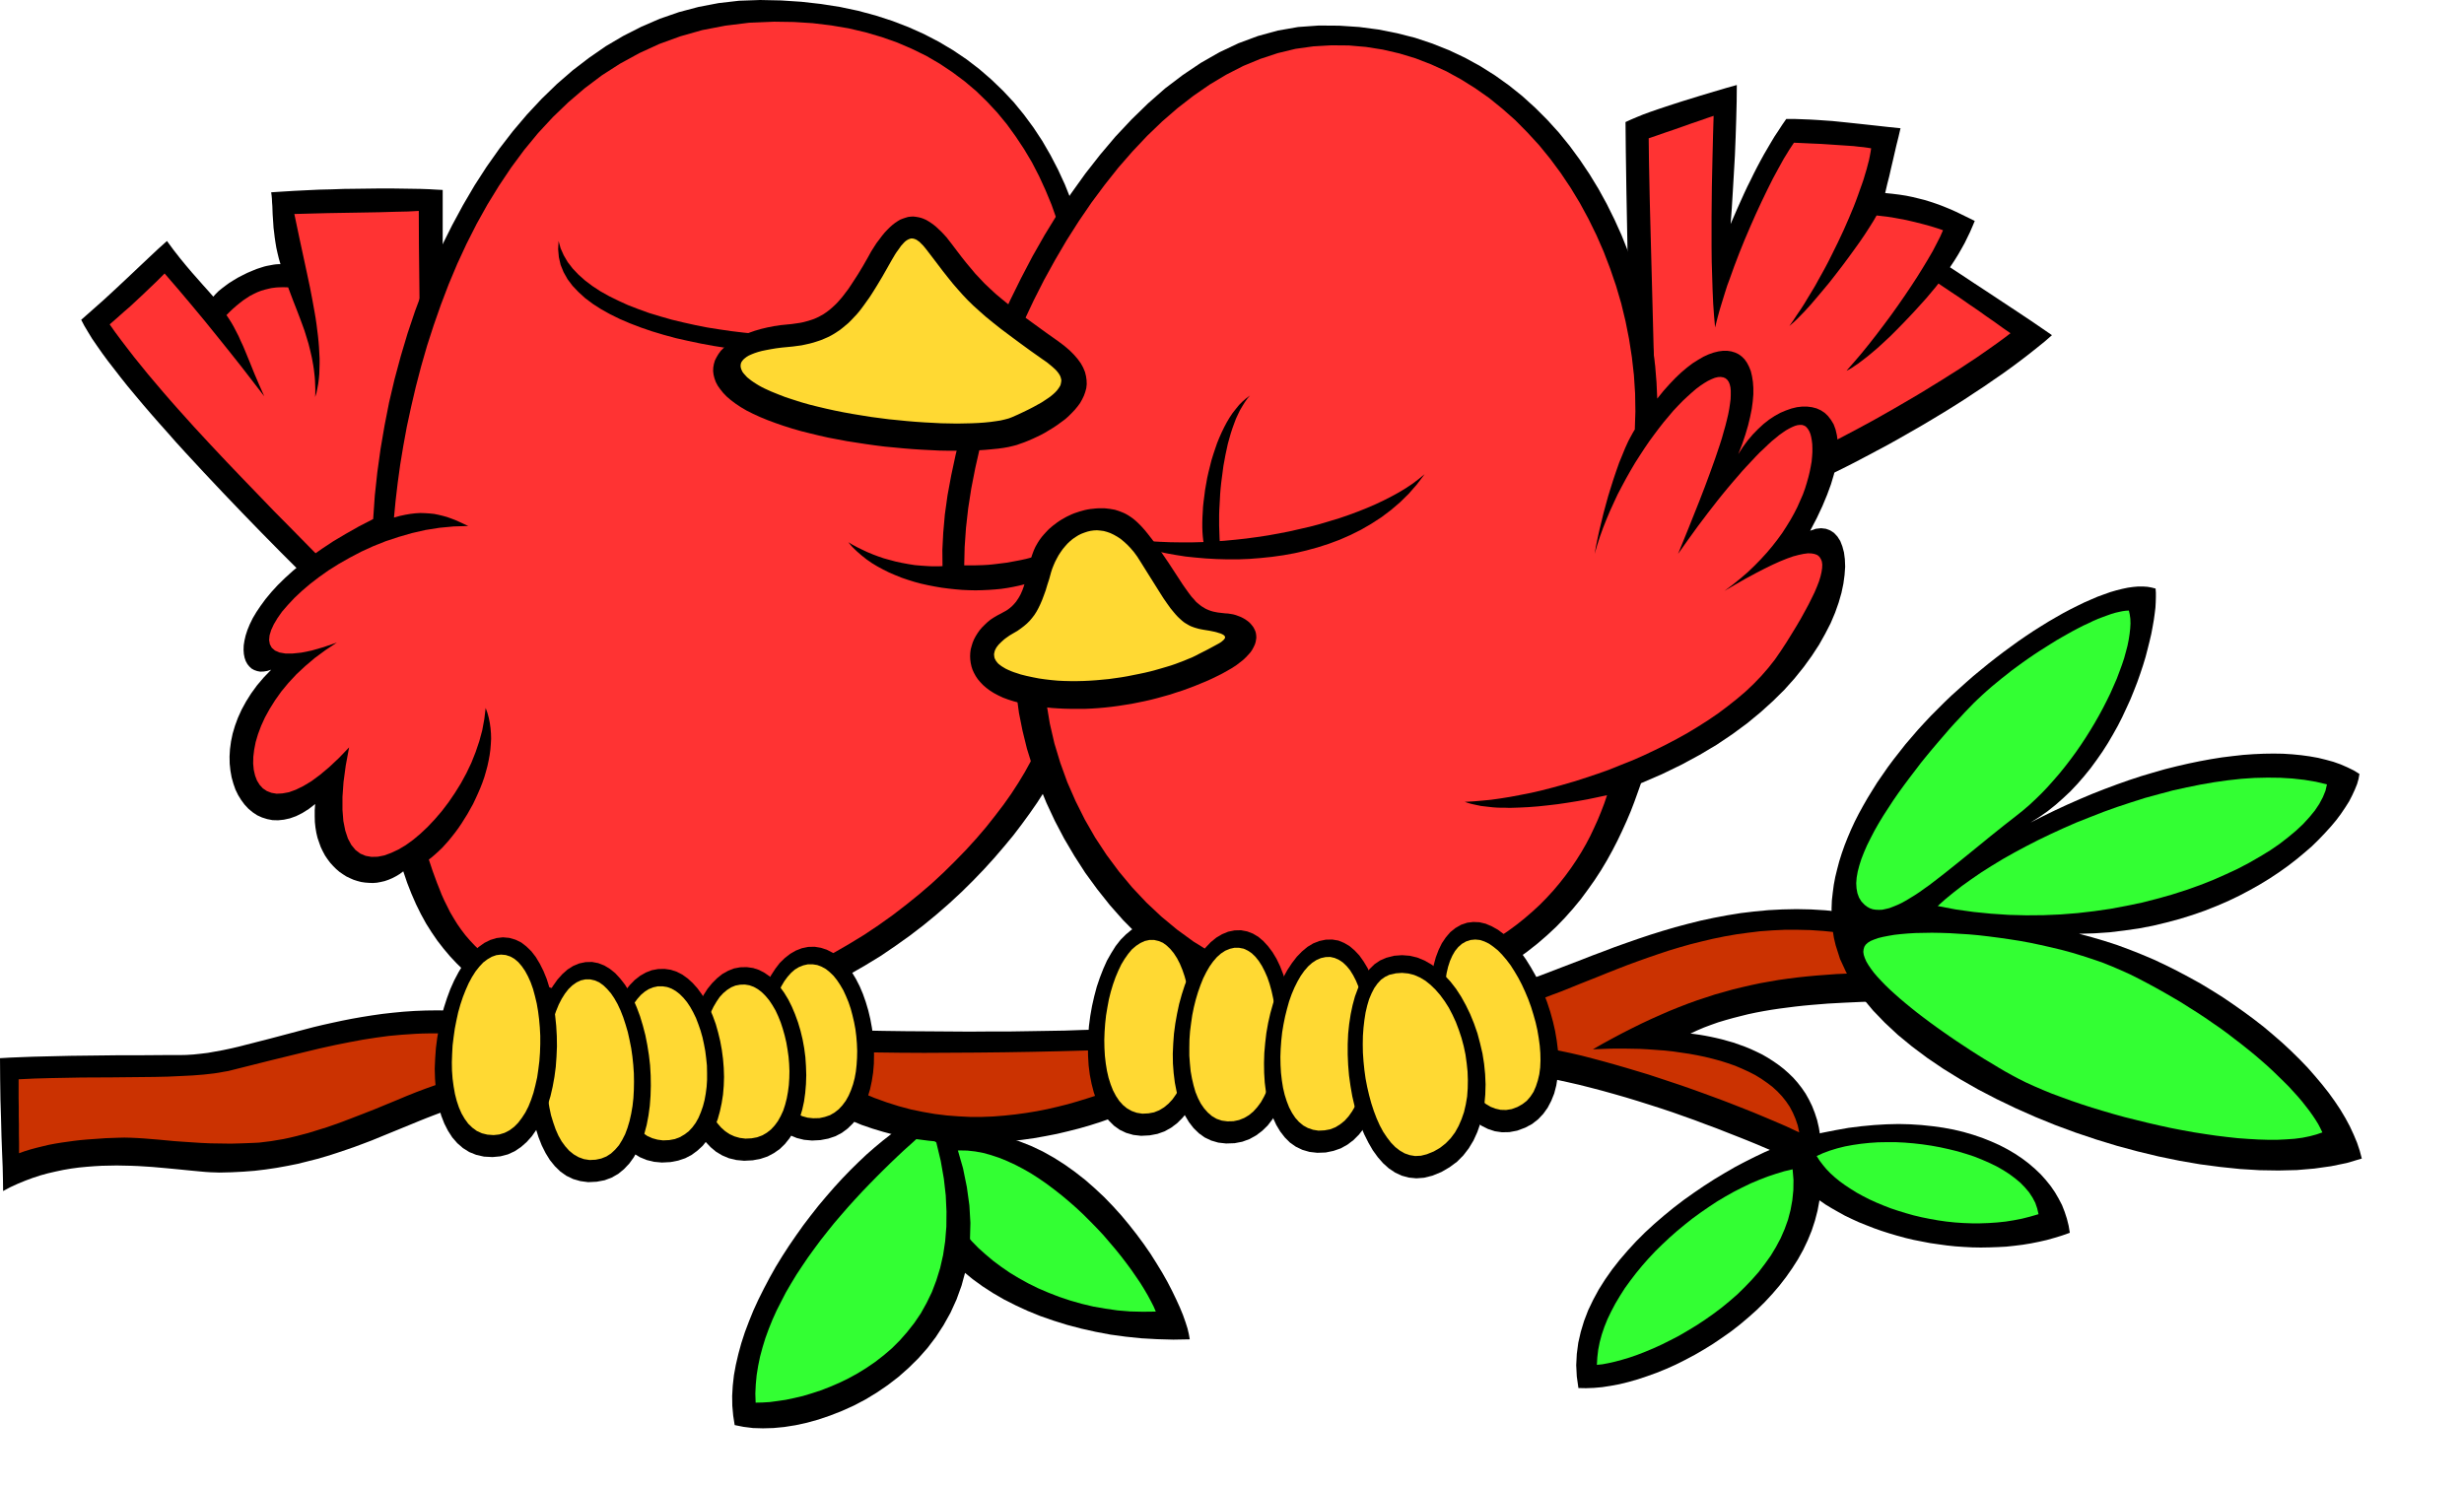 <?xml version='1.0' standalone='no'?>
<!DOCTYPE svg PUBLIC '-//W3C//DTD SVG 1.1//EN' 'http://www.w3.org/Graphics/SVG/1.1/DTD/svg11.dtd'><svg width='76.628mm' height='46.259mm' viewBox='0 0 217 131' xmlns='http://www.w3.org/2000/svg' xmlns:xlink='http://www.w3.org/1999/xlink' version='1.1'><g transform='matrix(1,0,0,1,0,0)'><polygon points='6281,7693 6251,7760 6229,7827 6214,7893 6206,7959 6205,8024 6210,8089 6222,8153 6241,8216 6265,8277 6295,8338 6331,8397 6373,8455 6419,8510 6471,8565 6528,8617 6589,8667 6655,8715 6726,8761 6800,8804 6879,8844 6961,8882 7047,8917 7136,8948 7229,8977 7324,9002 7422,9024 7523,9043 7626,9057 7732,9068 7840,9074 7949,9077 8060,9075 8054,9041 8045,9002 8031,8958 8014,8910 7993,8859 7968,8804 7940,8746 7909,8686 7874,8624 7835,8560 7794,8495 7749,8430 7701,8365 7650,8300 7596,8235 7539,8172 7480,8111 7417,8052 7352,7995 7283,7941 7213,7891 7139,7844 7064,7802 6986,7765 6905,7733 6822,7707 6737,7687 6650,7673 6561,7666 6469,7667 6376,7676 6281,7693' stroke='none' stroke-width='1' stroke-linecap='butt' stroke-linejoin='miter' stroke-miterlimit='4' stroke-opacity='1'  transform='matrix(0.013,0,0,0.013,0,0)' fill='#000000' fill-rule='evenodd' fill-opacity='1'/><polygon points='6448,7798 6424,7835 6405,7873 6392,7913 6385,7955 6383,7998 6386,8042 6394,8087 6408,8133 6426,8179 6449,8226 6476,8273 6508,8319 6544,8365 6584,8411 6628,8456 6676,8499 6727,8542 6782,8583 6840,8623 6901,8660 6966,8696 7033,8729 7103,8759 7175,8787 7250,8812 7327,8834 7407,8853 7488,8867 7571,8879 7656,8886 7742,8888 7830,8887 7815,8852 7796,8815 7775,8776 7751,8735 7725,8693 7695,8649 7664,8604 7630,8558 7594,8511 7556,8464 7516,8417 7475,8369 7431,8322 7386,8276 7340,8230 7292,8185 7243,8142 7193,8100 7142,8060 7090,8021 7038,7985 6985,7951 6931,7920 6877,7892 6823,7867 6769,7845 6715,7827 6661,7812 6607,7802 6553,7796 6500,7795 6448,7798' stroke='none' stroke-width='1' stroke-linecap='butt' stroke-linejoin='miter' stroke-miterlimit='4' stroke-opacity='1'  transform='matrix(0.013,0,0,0.013,0,0)' fill='#33ff33' fill-rule='evenodd' fill-opacity='1'/><polygon points='6139,7615 6087,7649 6034,7687 5980,7729 5926,7774 5871,7822 5816,7874 5761,7928 5706,7985 5652,8044 5598,8106 5545,8169 5493,8235 5442,8302 5393,8371 5345,8441 5299,8512 5255,8584 5214,8657 5175,8731 5138,8805 5104,8879 5074,8953 5046,9027 5022,9101 5002,9174 4985,9247 4972,9318 4964,9389 4960,9458 4961,9526 4967,9592 4977,9656 5037,9668 5101,9676 5169,9678 5240,9676 5313,9669 5389,9657 5467,9640 5546,9618 5625,9591 5704,9560 5784,9524 5862,9483 5938,9437 6013,9386 6086,9330 6155,9269 6221,9204 6283,9134 6340,9059 6392,8979 6439,8895 6480,8805 6514,8711 6541,8612 6560,8508 6571,8399 6574,8286 6567,8167 6550,8044 6524,7916 6486,7784 6438,7646 6411,7646 6389,7646 6367,7645 6342,7642 6310,7639 6268,7633 6212,7625 6139,7615' stroke='none' stroke-width='1' stroke-linecap='butt' stroke-linejoin='miter' stroke-miterlimit='4' stroke-opacity='1'  transform='matrix(0.013,0,0,0.013,0,0)' fill='#000000' fill-rule='evenodd' fill-opacity='1'/><polygon points='6218,7709 6173,7750 6126,7792 6079,7836 6032,7881 5984,7928 5936,7976 5888,8025 5839,8076 5791,8128 5744,8180 5697,8234 5650,8289 5605,8345 5560,8402 5517,8460 5475,8518 5435,8577 5396,8636 5359,8697 5324,8757 5292,8819 5261,8880 5233,8942 5208,9004 5185,9067 5166,9129 5149,9192 5136,9255 5126,9317 5120,9380 5117,9442 5119,9504 5165,9503 5215,9500 5267,9493 5322,9485 5379,9473 5439,9459 5499,9441 5560,9421 5622,9397 5685,9370 5747,9340 5809,9306 5869,9269 5929,9228 5987,9183 6043,9135 6096,9082 6146,9025 6194,8964 6238,8899 6277,8829 6313,8755 6343,8676 6369,8592 6389,8504 6403,8411 6411,8312 6412,8209 6407,8100 6394,7986 6373,7866 6343,7741 6333,7733 6324,7727 6317,7723 6311,7720 6305,7719 6301,7718 6297,7718 6292,7719 6282,7721 6268,7721 6259,7720 6248,7718 6234,7714 6218,7709' stroke='none' stroke-width='1' stroke-linecap='butt' stroke-linejoin='miter' stroke-miterlimit='4' stroke-opacity='1'  transform='matrix(0.013,0,0,0.013,0,0)' fill='#33ff33' fill-rule='evenodd' fill-opacity='1'/><polygon points='0,7170 69,7166 144,7163 223,7160 305,7158 474,7154 646,7152 813,7150 969,7150 1105,7149 1214,7149 1262,7148 1310,7145 1358,7140 1408,7134 1458,7125 1508,7116 1560,7105 1612,7093 1831,7037 2065,6975 2126,6959 2189,6944 2252,6930 2317,6916 2383,6903 2451,6891 2520,6880 2590,6870 2661,6862 2734,6855 2808,6850 2884,6847 2962,6846 3040,6847 3121,6850 3203,6856 3344,6868 3489,6879 3636,6889 3786,6899 3939,6909 4093,6918 4250,6926 4407,6934 4566,6942 4725,6949 4885,6955 5044,6961 5204,6966 5362,6971 5520,6975 5676,6979 5831,6982 5983,6985 6134,6987 6281,6988 6426,6989 6568,6990 6705,6989 6839,6989 6968,6987 7093,6985 7213,6983 7327,6979 7436,6976 7539,6971 7635,6966 7725,6961 8071,6938 8414,6915 8584,6904 8752,6891 8916,6878 9078,6864 9236,6849 9390,6832 9465,6823 9539,6813 9612,6803 9683,6793 9753,6782 9821,6771 9888,6759 9953,6746 10016,6733 10078,6719 10138,6704 10196,6689 10254,6672 10314,6652 10376,6631 10440,6608 10573,6557 10714,6503 10788,6474 10863,6446 10939,6417 11018,6389 11098,6361 11179,6334 11262,6308 11347,6283 11433,6260 11521,6238 11610,6219 11700,6202 11792,6187 11884,6176 11979,6167 12074,6162 12170,6160 12268,6162 12367,6168 12467,6179 12567,6194 12669,6214 12772,6239 12875,6270 12894,6294 12912,6319 12928,6345 12944,6372 12959,6400 12973,6429 12987,6459 13001,6490 13029,6555 13058,6623 13073,6659 13090,6696 13108,6734 13127,6772 12924,6779 12712,6785 12603,6789 12494,6794 12384,6800 12273,6809 12219,6814 12164,6820 12109,6827 12055,6834 12001,6842 11948,6851 11895,6861 11843,6872 11791,6885 11740,6898 11690,6912 11640,6927 11592,6944 11544,6962 11497,6982 11452,7003 11484,7007 11518,7012 11553,7018 11589,7025 11626,7033 11664,7042 11703,7053 11742,7064 11782,7078 11821,7092 11860,7108 11899,7126 11938,7145 11976,7167 12012,7190 12048,7215 12083,7242 12116,7271 12148,7302 12178,7336 12206,7372 12232,7410 12255,7451 12276,7494 12294,7540 12310,7589 12322,7641 12331,7696 12337,7753 12339,7814 12337,7878 12331,7945 12242,7903 12139,7857 12026,7807 11902,7754 11836,7727 11768,7700 11699,7673 11628,7645 11555,7618 11481,7590 11405,7563 11329,7536 11251,7510 11173,7485 11094,7460 11015,7436 10935,7413 10856,7391 10776,7370 10697,7350 10618,7332 10540,7315 10462,7300 10386,7287 10310,7276 10235,7266 10162,7259 10091,7254 9999,7256 9908,7259 9818,7263 9728,7268 9640,7273 9552,7279 9466,7286 9381,7292 9214,7308 9051,7324 8894,7341 8743,7359 8460,7393 8204,7425 8087,7438 7979,7449 7928,7454 7879,7458 7832,7461 7788,7463 7726,7494 7662,7523 7595,7551 7527,7577 7456,7602 7384,7625 7311,7646 7236,7665 7160,7683 7083,7698 7005,7712 6926,7723 6847,7732 6768,7739 6688,7744 6608,7746 6528,7746 6448,7743 6369,7737 6290,7729 6212,7719 6135,7705 6058,7689 5983,7669 5910,7647 5837,7622 5767,7593 5698,7561 5631,7526 5566,7488 5503,7446 5443,7400 5249,7401 5004,7404 4726,7409 4428,7416 4277,7420 4126,7425 3979,7430 3836,7436 3700,7442 3572,7448 3455,7456 3350,7463 3306,7465 3263,7469 3218,7475 3173,7484 3128,7495 3082,7508 3035,7522 2988,7538 2940,7556 2891,7575 2841,7595 2790,7616 2685,7659 2575,7704 2519,7727 2461,7749 2402,7771 2341,7792 2279,7813 2216,7833 2151,7852 2084,7869 2016,7886 1946,7900 1874,7913 1800,7924 1725,7933 1647,7939 1568,7943 1486,7945 1458,7944 1427,7943 1395,7941 1361,7938 1287,7931 1207,7923 1122,7915 1032,7907 985,7904 938,7901 889,7899 840,7898 790,7897 740,7898 689,7899 637,7902 586,7906 534,7911 482,7918 429,7927 377,7938 325,7950 274,7964 222,7981 171,8000 120,8021 70,8044 21,8070 20,7994 18,7906 14,7808 10,7699 7,7580 3,7452 1,7315 0,7170' stroke='none' stroke-width='1' stroke-linecap='butt' stroke-linejoin='miter' stroke-miterlimit='4' stroke-opacity='1'  transform='matrix(0.013,0,0,0.013,0,0)' fill='#000000' fill-rule='evenodd' fill-opacity='1'/><polygon points='126,7313 232,7308 339,7305 445,7303 551,7301 757,7300 953,7298 1047,7297 1137,7295 1223,7291 1304,7287 1343,7284 1380,7281 1416,7277 1451,7273 1484,7268 1516,7262 1546,7257 1574,7250 1837,7184 2066,7128 2170,7103 2270,7081 2365,7062 2456,7045 2501,7038 2546,7031 2590,7025 2635,7019 2679,7015 2723,7011 2768,7008 2813,7005 2858,7003 2905,7002 2952,7002 2999,7002 3048,7003 3099,7005 3150,7007 3203,7010 3436,7025 3723,7042 4051,7059 4404,7076 4769,7092 5130,7107 5304,7114 5472,7119 5632,7124 5782,7128 5932,7131 6093,7133 6262,7134 6437,7133 6618,7132 6802,7130 6987,7127 7172,7123 7355,7118 7534,7113 7707,7107 7873,7100 8029,7093 8174,7086 8306,7078 8424,7069 8669,7050 8925,7028 9055,7016 9186,7003 9317,6989 9446,6973 9574,6957 9699,6939 9761,6930 9821,6920 9881,6910 9939,6899 9996,6888 10052,6877 10106,6865 10159,6852 10210,6840 10259,6826 10307,6813 10353,6799 10408,6780 10464,6760 10522,6738 10581,6716 10702,6667 10828,6617 10892,6591 10958,6565 11025,6539 11093,6514 11163,6489 11233,6465 11305,6441 11378,6419 11452,6398 11528,6379 11604,6361 11682,6345 11762,6331 11842,6320 11924,6310 12007,6304 12091,6300 12177,6300 12264,6302 12352,6308 12442,6317 12533,6331 12625,6348 12718,6369 12734,6381 12749,6392 12762,6404 12775,6417 12786,6429 12797,6443 12807,6456 12816,6470 12825,6484 12833,6499 12841,6513 12848,6529 12862,6560 12875,6592 12798,6591 12724,6592 12651,6593 12580,6594 12509,6597 12441,6600 12373,6605 12306,6610 12241,6616 12176,6623 12112,6631 12049,6640 11986,6651 11924,6662 11863,6675 11802,6689 11740,6704 11680,6721 11619,6738 11558,6758 11497,6778 11436,6800 11374,6824 11312,6849 11250,6876 11187,6904 11123,6934 11058,6966 10993,6999 10927,7034 10859,7071 10791,7110 10841,7108 10893,7106 10946,7105 10999,7105 11054,7106 11109,7107 11164,7110 11220,7114 11276,7118 11332,7124 11387,7132 11442,7140 11497,7150 11550,7161 11603,7174 11655,7188 11705,7204 11754,7221 11801,7241 11847,7262 11890,7284 11931,7309 11970,7336 12007,7364 12041,7395 12072,7428 12100,7463 12125,7500 12146,7540 12164,7582 12179,7626 12189,7673 12146,7653 12099,7631 12048,7609 11994,7586 11937,7562 11877,7537 11814,7512 11748,7486 11681,7460 11611,7434 11540,7408 11468,7382 11394,7356 11319,7331 11244,7306 11168,7281 11092,7258 11015,7235 10939,7213 10864,7192 10789,7172 10716,7153 10643,7136 10572,7121 10503,7107 10436,7095 10371,7084 10308,7076 10248,7070 10191,7066 10137,7065 10087,7065 9975,7071 9848,7079 9710,7089 9562,7100 9406,7113 9244,7126 9080,7141 8914,7156 8748,7171 8587,7187 8430,7203 8281,7218 8142,7233 8014,7248 7901,7261 7804,7274 7757,7294 7708,7316 7656,7337 7602,7359 7545,7381 7487,7402 7426,7423 7364,7443 7299,7463 7233,7482 7165,7499 7096,7515 7025,7529 6952,7541 6879,7551 6804,7559 6728,7565 6650,7568 6572,7568 6493,7564 6414,7558 6333,7548 6252,7534 6170,7517 6088,7495 6006,7469 5923,7439 5840,7404 5758,7364 5675,7319 5592,7268 5509,7212 5231,7216 4914,7222 4580,7230 4248,7240 3938,7249 3672,7259 3561,7263 3469,7268 3398,7271 3350,7275 3285,7281 3231,7286 3183,7292 3139,7300 3117,7304 3095,7309 3073,7315 3049,7321 2997,7337 2937,7357 2881,7377 2820,7400 2755,7426 2686,7455 2613,7485 2538,7516 2459,7547 2379,7578 2297,7609 2214,7638 2172,7651 2130,7664 2088,7677 2046,7688 2004,7699 1962,7709 1920,7718 1878,7725 1837,7732 1796,7737 1756,7742 1716,7744 1638,7747 1564,7749 1493,7748 1425,7747 1360,7744 1298,7740 1238,7736 1182,7732 1075,7722 977,7714 930,7711 886,7709 843,7708 801,7709 717,7712 632,7718 589,7721 545,7725 502,7730 459,7736 416,7742 373,7749 331,7757 289,7767 248,7777 207,7788 168,7800 129,7814 129,7747 128,7683 128,7621 127,7561 127,7500 126,7440 126,7377 126,7313' stroke='none' stroke-width='1' stroke-linecap='butt' stroke-linejoin='miter' stroke-miterlimit='4' stroke-opacity='1'  transform='matrix(0.013,0,0,0.013,0,0)' fill='#cb3201' fill-rule='evenodd' fill-opacity='1'/><polygon points='12248,7699 12195,7714 12139,7732 12080,7754 12018,7779 11954,7807 11889,7838 11821,7872 11753,7908 11684,7948 11614,7990 11544,8035 11475,8082 11406,8131 11338,8183 11272,8237 11207,8293 11144,8351 11084,8411 11027,8473 10972,8537 10921,8602 10874,8669 10831,8737 10793,8807 10759,8878 10731,8951 10709,9024 10692,9098 10682,9174 10678,9250 10682,9327 10693,9405 10744,9406 10798,9404 10854,9399 10912,9390 10971,9379 11032,9364 11095,9346 11158,9325 11222,9302 11286,9276 11351,9247 11415,9215 11479,9181 11543,9144 11606,9105 11668,9063 11729,9020 11788,8974 11846,8925 11902,8875 11955,8823 12006,8768 12054,8712 12099,8654 12141,8594 12180,8533 12215,8470 12246,8405 12273,8339 12295,8272 12313,8203 12326,8133 12366,8161 12409,8187 12453,8212 12498,8237 12546,8260 12594,8282 12644,8302 12695,8322 12746,8340 12799,8357 12853,8373 12908,8388 12963,8401 13019,8412 13076,8423 13132,8431 13190,8439 13247,8445 13305,8449 13362,8452 13420,8453 13477,8452 13534,8450 13591,8447 13647,8441 13703,8434 13758,8425 13813,8414 13866,8402 13919,8387 13971,8371 14022,8353 14014,8305 14002,8257 13987,8211 13969,8165 13946,8121 13921,8078 13892,8036 13859,7995 13824,7956 13785,7919 13743,7883 13698,7849 13650,7817 13599,7787 13545,7759 13489,7734 13429,7710 13367,7689 13302,7670 13235,7654 13165,7641 13093,7631 13018,7623 12941,7618 12862,7616 12780,7618 12696,7623 12611,7631 12523,7642 12433,7658 12342,7676 12248,7699' stroke='none' stroke-width='1' stroke-linecap='butt' stroke-linejoin='miter' stroke-miterlimit='4' stroke-opacity='1'  transform='matrix(0.013,0,0,0.013,0,0)' fill='#000000' fill-rule='evenodd' fill-opacity='1'/><polygon points='12144,7923 12088,7936 12032,7953 11975,7972 11918,7994 11861,8018 11803,8046 11746,8075 11689,8107 11632,8141 11576,8178 11521,8216 11466,8256 11413,8298 11361,8341 11310,8386 11261,8432 11213,8479 11168,8527 11124,8577 11083,8627 11044,8678 11007,8729 10974,8781 10943,8833 10915,8886 10890,8938 10869,8990 10851,9043 10837,9095 10827,9146 10821,9197 10818,9248 10856,9244 10898,9236 10942,9226 10990,9213 11040,9198 11092,9180 11146,9159 11201,9136 11258,9110 11316,9081 11374,9051 11432,9017 11490,8982 11548,8944 11605,8904 11661,8862 11716,8817 11769,8771 11819,8722 11868,8671 11914,8619 11956,8564 11996,8508 12031,8450 12063,8390 12090,8328 12113,8264 12130,8199 12142,8133 12149,8064 12150,7995 12144,7923' stroke='none' stroke-width='1' stroke-linecap='butt' stroke-linejoin='miter' stroke-miterlimit='4' stroke-opacity='1'  transform='matrix(0.013,0,0,0.013,0,0)' fill='#33ff33' fill-rule='evenodd' fill-opacity='1'/><polygon points='12307,7833 12326,7863 12348,7892 12372,7921 12400,7950 12431,7978 12464,8005 12500,8031 12538,8056 12578,8081 12620,8104 12665,8127 12711,8148 12759,8168 12808,8187 12859,8204 12911,8220 12964,8235 13019,8248 13074,8259 13130,8269 13186,8277 13243,8283 13301,8287 13358,8289 13416,8289 13473,8287 13531,8283 13588,8277 13644,8268 13700,8257 13755,8243 13810,8227 13801,8188 13788,8150 13769,8114 13746,8079 13718,8046 13687,8014 13651,7984 13612,7955 13570,7928 13524,7902 13476,7879 13426,7857 13373,7836 13318,7818 13261,7801 13204,7787 13145,7774 13085,7763 13024,7754 12963,7747 12903,7742 12842,7739 12782,7739 12722,7740 12664,7744 12607,7750 12552,7758 12498,7768 12446,7781 12397,7796 12351,7813 12307,7833' stroke='none' stroke-width='1' stroke-linecap='butt' stroke-linejoin='miter' stroke-miterlimit='4' stroke-opacity='1'  transform='matrix(0.013,0,0,0.013,0,0)' fill='#33ff33' fill-rule='evenodd' fill-opacity='1'/><polygon points='12436,6406 12424,6356 12416,6306 12411,6256 12408,6204 12408,6153 12410,6101 12416,6048 12423,5995 12433,5942 12446,5889 12460,5836 12477,5782 12496,5728 12517,5675 12540,5621 12565,5567 12592,5514 12621,5461 12652,5407 12684,5355 12717,5302 12753,5250 12789,5198 12827,5147 12867,5096 12907,5045 12949,4996 12992,4946 13036,4898 13081,4850 13127,4804 13174,4757 13221,4712 13270,4668 13319,4624 13368,4581 13419,4539 13469,4498 13520,4458 13571,4419 13623,4381 13674,4344 13725,4309 13776,4275 13827,4243 13877,4212 13927,4183 13976,4155 14025,4129 14073,4105 14120,4082 14166,4062 14210,4043 14254,4027 14296,4012 14337,4000 14377,3990 14415,3982 14451,3977 14485,3974 14518,3974 14548,3976 14576,3981 14603,3988 14605,4015 14605,4046 14604,4080 14602,4117 14597,4158 14591,4201 14583,4247 14574,4295 14562,4346 14549,4398 14535,4452 14518,4508 14499,4565 14479,4622 14456,4681 14432,4740 14405,4799 14377,4859 14347,4918 14314,4977 14280,5035 14243,5093 14204,5149 14163,5205 14120,5258 14075,5310 14027,5361 13977,5408 13925,5454 13871,5497 13814,5537 13755,5574 13839,5531 13923,5490 14007,5451 14091,5414 14174,5379 14258,5346 14341,5315 14423,5286 14505,5259 14586,5235 14666,5212 14746,5192 14824,5174 14901,5158 14977,5144 15052,5132 15125,5123 15197,5115 15267,5110 15335,5107 15402,5106 15466,5107 15529,5111 15590,5117 15648,5125 15704,5135 15757,5148 15808,5162 15856,5179 15902,5199 15945,5220 15984,5244 15978,5278 15968,5313 15953,5350 15935,5389 15914,5430 15888,5471 15859,5514 15827,5557 15790,5601 15750,5645 15707,5690 15661,5735 15610,5779 15557,5823 15500,5867 15441,5909 15378,5951 15311,5992 15242,6031 15170,6069 15095,6105 15016,6139 14935,6171 14852,6200 14765,6227 14675,6251 14583,6273 14489,6291 14391,6305 14292,6317 14189,6324 14084,6327 14170,6350 14255,6375 14339,6402 14423,6433 14506,6466 14589,6501 14670,6539 14750,6579 14829,6621 14907,6664 14983,6710 15058,6757 15130,6806 15201,6856 15270,6907 15337,6959 15401,7013 15463,7067 15522,7122 15579,7178 15633,7234 15683,7291 15731,7348 15776,7405 15817,7462 15855,7519 15889,7576 15919,7632 15945,7688 15968,7743 15986,7797 16000,7850 15899,7880 15792,7902 15678,7918 15560,7928 15436,7931 15308,7929 15176,7921 15041,7907 14904,7889 14765,7865 14624,7836 14483,7802 14342,7764 14201,7721 14061,7674 13923,7623 13788,7568 13655,7509 13526,7447 13401,7382 13280,7313 13165,7242 13056,7168 12953,7091 12857,7012 12769,6930 12689,6847 12618,6762 12557,6675 12506,6586 12465,6497 12436,6406' stroke='none' stroke-width='1' stroke-linecap='butt' stroke-linejoin='miter' stroke-miterlimit='4' stroke-opacity='1'  transform='matrix(0.013,0,0,0.013,0,0)' fill='#000000' fill-rule='evenodd' fill-opacity='1'/><polygon points='12632,6131 12610,6108 12594,6082 12583,6052 12577,6019 12575,5984 12578,5946 12585,5906 12596,5864 12610,5820 12628,5774 12649,5726 12673,5678 12699,5628 12728,5577 12759,5526 12792,5475 12826,5423 12862,5371 12899,5320 12937,5269 12976,5218 13014,5168 13053,5120 13092,5073 13131,5027 13169,4983 13206,4940 13242,4900 13277,4863 13310,4827 13341,4795 13370,4765 13399,4737 13429,4709 13460,4681 13492,4653 13526,4625 13560,4597 13596,4569 13631,4541 13668,4514 13705,4487 13742,4461 13780,4435 13818,4410 13856,4386 13894,4362 13931,4339 13969,4317 14006,4296 14042,4276 14078,4257 14113,4239 14148,4223 14181,4207 14213,4193 14245,4181 14275,4170 14303,4160 14330,4152 14356,4146 14380,4141 14402,4138 14422,4137 14428,4164 14432,4193 14433,4225 14431,4259 14427,4295 14421,4334 14413,4374 14402,4416 14390,4460 14375,4505 14358,4551 14340,4599 14319,4647 14297,4697 14273,4746 14247,4797 14220,4847 14191,4898 14161,4948 14129,4999 14096,5049 14062,5098 14026,5147 13989,5195 13951,5242 13912,5287 13872,5332 13832,5374 13790,5415 13747,5455 13704,5492 13660,5527 13573,5595 13488,5663 13406,5730 13326,5795 13248,5858 13174,5917 13138,5945 13103,5972 13069,5998 13035,6022 13003,6045 12971,6066 12940,6085 12910,6103 12881,6119 12853,6132 12826,6143 12800,6153 12775,6159 12752,6164 12729,6165 12707,6164 12687,6161 12667,6154 12649,6144 12632,6131' stroke='none' stroke-width='1' stroke-linecap='butt' stroke-linejoin='miter' stroke-miterlimit='4' stroke-opacity='1'  transform='matrix(0.013,0,0,0.013,0,0)' fill='#33ff33' fill-rule='evenodd' fill-opacity='1'/><polygon points='13127,6139 13177,6094 13232,6049 13291,6003 13354,5958 13421,5912 13492,5867 13566,5822 13644,5778 13724,5735 13806,5693 13891,5652 13978,5612 14067,5573 14158,5537 14250,5501 14342,5468 14436,5437 14530,5407 14625,5381 14719,5356 14814,5335 14908,5316 15001,5300 15093,5287 15184,5277 15273,5271 15361,5269 15447,5270 15530,5275 15611,5284 15689,5297 15764,5315 15754,5358 15736,5402 15712,5447 15682,5492 15645,5537 15603,5583 15555,5628 15501,5673 15443,5718 15379,5762 15310,5804 15237,5846 15159,5887 15077,5925 14991,5963 14902,5998 14809,6031 14712,6062 14612,6090 14510,6116 14404,6138 14297,6158 14186,6174 14074,6187 13960,6196 13844,6201 13727,6202 13609,6199 13489,6191 13369,6179 13248,6162 13127,6139' stroke='none' stroke-width='1' stroke-linecap='butt' stroke-linejoin='miter' stroke-miterlimit='4' stroke-opacity='1'  transform='matrix(0.013,0,0,0.013,0,0)' fill='#33ff33' fill-rule='evenodd' fill-opacity='1'/><polygon points='12639,6401 12653,6388 12672,6376 12696,6366 12724,6356 12757,6348 12793,6341 12834,6334 12879,6329 12926,6325 12977,6322 13031,6321 13088,6320 13147,6321 13209,6323 13272,6327 13338,6331 13404,6337 13473,6345 13542,6354 13612,6364 13682,6375 13753,6388 13824,6403 13895,6419 13966,6436 14036,6455 14105,6476 14173,6498 14240,6521 14305,6547 14368,6574 14430,6602 14490,6632 14549,6663 14608,6695 14665,6727 14722,6760 14778,6793 14833,6828 14887,6862 14940,6897 14992,6933 15043,6968 15092,7004 15140,7041 15187,7077 15232,7113 15276,7149 15318,7185 15359,7221 15398,7257 15435,7293 15471,7328 15505,7362 15537,7397 15567,7430 15595,7463 15621,7496 15645,7527 15667,7558 15687,7588 15705,7617 15720,7646 15733,7673 15692,7687 15647,7699 15598,7709 15545,7716 15488,7720 15428,7723 15365,7723 15299,7721 15230,7717 15160,7712 15087,7704 15013,7695 14938,7684 14861,7672 14784,7658 14706,7643 14628,7626 14550,7608 14473,7589 14396,7570 14320,7549 14245,7527 14172,7505 14101,7482 14031,7458 13965,7434 13900,7410 13839,7385 13781,7360 13726,7335 13676,7310 13629,7285 13584,7260 13538,7233 13492,7205 13445,7177 13397,7147 13350,7117 13303,7086 13256,7055 13209,7023 13163,6991 13118,6959 13074,6927 13030,6894 12988,6862 12948,6830 12909,6798 12871,6766 12836,6735 12803,6705 12772,6675 12743,6645 12717,6617 12694,6590 12674,6563 12657,6538 12643,6514 12633,6491 12626,6470 12623,6450 12625,6432 12630,6415 12639,6401' stroke='none' stroke-width='1' stroke-linecap='butt' stroke-linejoin='miter' stroke-miterlimit='4' stroke-opacity='1'  transform='matrix(0.013,0,0,0.013,0,0)' fill='#33ff33' fill-rule='evenodd' fill-opacity='1'/><polygon points='11033,3276 11036,3143 11038,2996 11039,2837 11039,2670 11037,2496 11036,2317 11033,2137 11030,1957 11024,1609 11018,1292 11014,1025 11012,827 11047,811 11087,794 11131,776 11180,758 11232,740 11286,722 11341,704 11397,686 11507,652 11610,621 11698,595 11766,576 11765,689 11762,808 11758,931 11753,1055 11746,1177 11739,1297 11732,1411 11724,1518 11770,1412 11815,1312 11837,1265 11860,1219 11882,1174 11904,1131 11927,1088 11950,1046 11974,1005 11998,964 12022,924 12048,885 12074,845 12101,806 12155,806 12209,808 12261,810 12313,813 12414,820 12512,830 12606,840 12698,850 12788,860 12875,869 12861,929 12847,985 12835,1037 12823,1089 12811,1140 12799,1193 12785,1248 12771,1308 12820,1313 12868,1319 12913,1326 12957,1335 12998,1345 13038,1355 13077,1367 13113,1379 13149,1392 13184,1406 13218,1420 13251,1435 13315,1466 13378,1497 13362,1535 13346,1572 13328,1609 13310,1646 13289,1684 13266,1724 13240,1766 13210,1811 13288,1862 13377,1921 13473,1984 13571,2049 13668,2113 13758,2173 13837,2227 13901,2271 13853,2313 13801,2355 13747,2398 13691,2441 13632,2485 13571,2529 13507,2573 13442,2618 13375,2662 13307,2707 13236,2752 13165,2796 13092,2840 13018,2884 12943,2927 12868,2970 12791,3013 12714,3054 12637,3095 12559,3136 12482,3175 12404,3213 12327,3251 12250,3287 12173,3322 12097,3356 12022,3388 11947,3419 11874,3449 11801,3477 11731,3503 11661,3528 11595,3502 11525,3474 11449,3443 11371,3410 11289,3376 11205,3342 11119,3309 11033,3276' stroke='none' stroke-width='1' stroke-linecap='butt' stroke-linejoin='miter' stroke-miterlimit='4' stroke-opacity='1'  transform='matrix(0.013,0,0,0.013,0,0)' fill='#000000' fill-rule='evenodd' fill-opacity='1'/><polygon points='11225,3146 11219,2943 11212,2666 11202,2341 11193,1994 11184,1654 11176,1347 11171,1099 11169,937 11222,919 11279,899 11338,879 11398,858 11457,837 11513,818 11564,800 11609,785 11605,916 11601,1080 11597,1266 11595,1467 11595,1569 11595,1672 11596,1773 11599,1871 11602,1967 11606,2057 11612,2142 11619,2219 11628,2182 11638,2143 11649,2103 11661,2063 11674,2021 11687,1979 11701,1935 11717,1892 11749,1803 11783,1714 11819,1625 11857,1536 11895,1450 11934,1366 11973,1285 12011,1209 12049,1139 12085,1074 12103,1045 12120,1017 12137,991 12153,967 12201,969 12263,972 12333,975 12409,980 12485,985 12558,990 12592,994 12623,997 12652,1001 12676,1005 12672,1031 12667,1058 12661,1087 12653,1117 12645,1148 12635,1181 12625,1215 12613,1250 12600,1286 12587,1323 12573,1361 12558,1400 12525,1479 12489,1561 12450,1644 12409,1727 12388,1769 12366,1811 12343,1853 12320,1894 12297,1936 12273,1976 12248,2017 12224,2057 12199,2096 12173,2134 12148,2172 12122,2209 12137,2196 12153,2182 12170,2166 12188,2148 12226,2109 12266,2065 12307,2017 12350,1966 12394,1913 12437,1858 12480,1802 12521,1747 12561,1692 12599,1639 12633,1589 12664,1541 12691,1498 12713,1460 12748,1464 12783,1468 12817,1473 12850,1479 12914,1491 12974,1505 13029,1519 13080,1533 13125,1547 13163,1560 13144,1603 13120,1650 13093,1702 13061,1757 13026,1815 12988,1876 12947,1939 12904,2003 12859,2068 12812,2134 12763,2200 12713,2266 12663,2330 12612,2393 12560,2454 12509,2512 12527,2503 12546,2492 12565,2479 12586,2465 12606,2450 12627,2434 12649,2417 12671,2399 12716,2361 12761,2320 12807,2277 12852,2232 12896,2187 12938,2143 12979,2099 13017,2057 13052,2018 13083,1981 13110,1949 13132,1921 13208,1972 13277,2018 13340,2062 13399,2102 13455,2142 13510,2180 13564,2219 13620,2258 13578,2290 13533,2323 13485,2357 13435,2392 13383,2428 13328,2464 13272,2501 13213,2538 13153,2576 13091,2614 13028,2653 12964,2691 12899,2729 12832,2768 12765,2806 12698,2844 12630,2881 12561,2918 12493,2954 12424,2990 12356,3025 12288,3059 12221,3092 12154,3123 12088,3154 12023,3184 11959,3212 11897,3238 11835,3263 11776,3286 11718,3308 11662,3327 11611,3306 11557,3283 11500,3259 11443,3234 11385,3210 11328,3187 11275,3165 11225,3146' stroke='none' stroke-width='1' stroke-linecap='butt' stroke-linejoin='miter' stroke-miterlimit='4' stroke-opacity='1'  transform='matrix(0.013,0,0,0.013,0,0)' fill='#ff3333' fill-rule='evenodd' fill-opacity='1'/><polygon points='2277,4114 2156,3995 2031,3871 1902,3742 1771,3609 1639,3473 1508,3336 1379,3199 1254,3064 1193,2997 1134,2930 1076,2865 1020,2801 966,2738 914,2676 864,2616 817,2557 773,2500 731,2446 692,2393 657,2343 624,2295 596,2249 571,2207 550,2167 627,2099 707,2028 786,1955 864,1882 938,1812 1009,1745 1073,1685 1131,1633 1176,1694 1219,1749 1260,1799 1299,1845 1337,1888 1373,1929 1409,1969 1445,2010 1461,1992 1480,1973 1502,1955 1527,1936 1553,1917 1582,1899 1612,1881 1643,1865 1675,1849 1708,1835 1740,1822 1774,1811 1790,1806 1806,1802 1822,1799 1838,1796 1854,1793 1870,1791 1885,1790 1900,1790 1889,1752 1880,1715 1872,1679 1866,1643 1861,1609 1857,1575 1853,1543 1851,1511 1847,1452 1845,1397 1843,1371 1842,1347 1840,1325 1837,1303 1915,1298 1996,1293 2078,1289 2162,1285 2246,1283 2330,1280 2413,1279 2495,1278 2573,1277 2649,1277 2721,1278 2789,1279 2851,1280 2907,1282 2957,1285 2999,1287 2999,1544 2999,1854 3000,2197 3001,2555 3003,2909 3006,3239 3007,3390 3010,3527 3012,3649 3015,3753 2946,3789 2871,3829 2788,3871 2699,3915 2603,3962 2500,4011 2392,4061 2277,4114' stroke='none' stroke-width='1' stroke-linecap='butt' stroke-linejoin='miter' stroke-miterlimit='4' stroke-opacity='1'  transform='matrix(0.013,0,0,0.013,0,0)' fill='#000000' fill-rule='evenodd' fill-opacity='1'/><polygon points='2288,3902 2140,3751 1959,3567 1858,3465 1754,3357 1646,3245 1536,3130 1425,3012 1315,2893 1261,2833 1207,2773 1154,2713 1102,2653 1052,2594 1002,2535 955,2477 908,2419 864,2362 822,2307 781,2252 743,2198 791,2156 837,2115 882,2076 926,2035 970,1994 1016,1950 1064,1904 1115,1853 1210,1963 1301,2071 1389,2177 1473,2281 1555,2383 1635,2484 1713,2585 1790,2685 1756,2608 1723,2531 1692,2454 1662,2381 1647,2345 1631,2311 1616,2277 1600,2246 1584,2215 1568,2187 1551,2160 1534,2135 1556,2113 1578,2092 1601,2072 1623,2054 1646,2036 1670,2020 1693,2005 1718,1992 1743,1980 1769,1970 1796,1962 1825,1955 1839,1952 1854,1950 1870,1948 1885,1947 1918,1946 1952,1947 1982,2027 2014,2109 2030,2151 2046,2194 2062,2238 2076,2283 2090,2329 2102,2377 2113,2425 2122,2475 2126,2501 2129,2527 2132,2553 2134,2580 2135,2607 2136,2634 2136,2662 2135,2690 2144,2661 2150,2631 2156,2599 2160,2567 2163,2534 2164,2499 2165,2464 2165,2428 2163,2391 2161,2353 2158,2315 2154,2276 2149,2236 2144,2196 2138,2155 2131,2114 2116,2031 2100,1948 2082,1863 2064,1779 2028,1612 1994,1450 2105,1447 2222,1444 2341,1442 2459,1440 2571,1438 2674,1435 2764,1433 2837,1429 2838,1659 2841,1940 2844,2253 2848,2579 2852,2898 2855,3191 2857,3439 2858,3623 2819,3639 2779,3656 2738,3674 2698,3693 2617,3732 2539,3772 2464,3811 2396,3846 2337,3877 2288,3902' stroke='none' stroke-width='1' stroke-linecap='butt' stroke-linejoin='miter' stroke-miterlimit='4' stroke-opacity='1'  transform='matrix(0.013,0,0,0.013,0,0)' fill='#ff3333' fill-rule='evenodd' fill-opacity='1'/><polygon points='2528,3517 2539,3359 2556,3201 2578,3042 2605,2884 2636,2726 2673,2569 2715,2413 2761,2259 2812,2107 2868,1957 2928,1810 2993,1666 3063,1526 3137,1389 3215,1256 3297,1129 3384,1006 3475,888 3570,776 3669,670 3772,570 3879,477 3990,392 4104,313 4223,243 4345,181 4470,127 4600,82 4732,47 4868,21 5007,5 5150,0 5292,3 5429,12 5562,27 5690,47 5813,73 5932,105 6046,142 6155,184 6260,231 6360,283 6456,340 6548,402 6634,468 6716,539 6794,614 6868,693 6936,776 7001,864 7061,955 7116,1050 7167,1148 7214,1250 7256,1355 7294,1464 7328,1576 7357,1690 7382,1808 7403,1928 7419,2051 7431,2176 7439,2304 7443,2434 7445,2605 7446,2782 7447,2963 7448,3147 7446,3333 7443,3519 7440,3612 7437,3705 7433,3797 7429,3888 7423,3979 7417,4068 7410,4156 7402,4243 7392,4328 7382,4412 7371,4494 7358,4573 7344,4651 7329,4726 7312,4799 7294,4869 7275,4936 7254,5000 7231,5061 7207,5119 7180,5176 7148,5238 7112,5302 7071,5369 7026,5439 6976,5511 6922,5585 6865,5660 6802,5736 6736,5813 6666,5890 6592,5967 6514,6044 6432,6120 6346,6195 6256,6269 6162,6341 6065,6410 5965,6478 5860,6542 5752,6604 5641,6662 5526,6716 5408,6766 5287,6811 5162,6851 5035,6887 4904,6916 4769,6940 4632,6957 4492,6968 4349,6971 4287,6971 4225,6969 4163,6965 4101,6960 4040,6954 3978,6945 3917,6935 3856,6924 3796,6910 3736,6894 3677,6877 3618,6857 3561,6835 3504,6811 3448,6784 3393,6755 3340,6724 3288,6690 3237,6653 3187,6614 3139,6572 3093,6527 3048,6479 3005,6428 2963,6374 2924,6317 2886,6257 2851,6193 2818,6126 2787,6055 2758,5981 2732,5904 2708,5922 2683,5937 2658,5950 2632,5961 2606,5970 2580,5976 2553,5981 2526,5983 2499,5982 2473,5980 2446,5976 2420,5969 2395,5961 2370,5950 2345,5938 2322,5923 2299,5907 2277,5888 2257,5868 2237,5846 2219,5822 2202,5797 2187,5769 2173,5740 2162,5709 2151,5677 2143,5643 2137,5607 2133,5570 2132,5531 2132,5490 2135,5448 2091,5482 2048,5509 2006,5530 1964,5545 1923,5554 1884,5558 1846,5557 1810,5550 1775,5539 1742,5524 1712,5504 1683,5480 1657,5452 1634,5421 1613,5387 1595,5350 1581,5310 1569,5267 1561,5222 1556,5175 1555,5126 1558,5076 1565,5024 1576,4971 1592,4917 1612,4863 1637,4808 1667,4753 1701,4699 1741,4644 1786,4591 1837,4538 1811,4546 1787,4550 1763,4551 1742,4547 1722,4540 1704,4530 1689,4516 1676,4500 1665,4480 1657,4457 1652,4432 1650,4404 1651,4373 1656,4341 1664,4306 1676,4269 1692,4230 1712,4189 1737,4147 1766,4104 1799,4059 1838,4012 1881,3965 1930,3917 1984,3868 2043,3819 2109,3769 2180,3719 2257,3668 2341,3618 2431,3567 2528,3517' stroke='none' stroke-width='1' stroke-linecap='butt' stroke-linejoin='miter' stroke-miterlimit='4' stroke-opacity='1'  transform='matrix(0.013,0,0,0.013,0,0)' fill='#000000' fill-rule='evenodd' fill-opacity='1'/><polygon points='2669,3507 2680,3392 2694,3273 2711,3149 2732,3022 2756,2891 2785,2757 2817,2620 2853,2482 2893,2343 2938,2204 2987,2064 3040,1925 3098,1787 3161,1651 3229,1517 3302,1386 3380,1259 3463,1135 3551,1016 3645,902 3745,794 3850,693 3961,598 4078,510 4201,431 4331,360 4466,298 4609,246 4757,204 4913,174 5075,154 5244,147 5378,149 5506,157 5630,172 5749,192 5864,219 5973,251 6078,288 6178,331 6274,378 6365,431 6452,489 6535,551 6613,617 6686,688 6756,763 6821,842 6881,925 6938,1011 6991,1100 7039,1193 7083,1289 7124,1388 7160,1490 7193,1594 7221,1701 7246,1810 7267,1921 7285,2034 7298,2149 7308,2265 7314,2383 7317,2502 7317,2611 7316,2734 7314,2871 7311,3020 7305,3177 7298,3342 7293,3427 7288,3512 7282,3599 7276,3686 7269,3773 7261,3861 7253,3948 7244,4035 7234,4122 7223,4207 7212,4292 7200,4375 7186,4457 7172,4536 7157,4614 7141,4689 7124,4762 7106,4832 7087,4899 7067,4962 7044,5025 7015,5092 6982,5160 6943,5231 6899,5304 6851,5378 6798,5453 6740,5529 6679,5606 6613,5683 6543,5760 6469,5836 6392,5912 6311,5987 6226,6060 6138,6131 6047,6201 5953,6268 5856,6333 5756,6394 5654,6453 5549,6507 5442,6558 5333,6604 5221,6646 5108,6683 4993,6714 4876,6740 4758,6761 4639,6774 4518,6782 4396,6782 4288,6778 4185,6771 4087,6762 3996,6750 3909,6735 3828,6718 3751,6699 3680,6678 3613,6655 3550,6629 3492,6603 3437,6574 3387,6544 3340,6512 3296,6479 3256,6445 3219,6410 3185,6374 3153,6337 3124,6299 3097,6260 3073,6221 3050,6182 3030,6142 3010,6102 2992,6062 2976,6021 2960,5981 2931,5902 2905,5824 2927,5807 2949,5788 2972,5767 2995,5745 3017,5721 3040,5695 3062,5668 3084,5640 3106,5610 3127,5579 3147,5547 3167,5515 3186,5481 3205,5447 3222,5411 3238,5376 3254,5339 3268,5303 3281,5266 3292,5228 3302,5191 3310,5154 3317,5116 3322,5079 3325,5042 3327,5005 3326,4969 3323,4933 3318,4898 3311,4863 3302,4830 3290,4797 3281,4872 3267,4948 3247,5022 3222,5096 3193,5169 3159,5240 3122,5308 3081,5374 3038,5437 2993,5496 2945,5552 2897,5603 2847,5650 2798,5691 2748,5727 2699,5756 2650,5779 2604,5796 2559,5805 2516,5806 2477,5799 2441,5784 2408,5759 2380,5725 2357,5682 2339,5628 2326,5563 2320,5487 2320,5400 2327,5300 2342,5188 2365,5064 2296,5136 2230,5198 2168,5250 2110,5293 2055,5326 2004,5351 1957,5368 1913,5376 1874,5378 1839,5372 1808,5360 1781,5342 1759,5318 1741,5289 1728,5255 1719,5216 1715,5174 1716,5128 1722,5079 1732,5028 1748,4974 1769,4918 1795,4861 1827,4803 1864,4744 1906,4685 1954,4627 2008,4569 2068,4513 2133,4458 2205,4405 2282,4354 2191,4385 2111,4408 2042,4422 1983,4428 1933,4428 1893,4421 1863,4408 1841,4389 1828,4365 1823,4337 1826,4305 1837,4269 1855,4230 1880,4188 1911,4144 1950,4099 1994,4052 2044,4005 2099,3958 2160,3911 2225,3865 2295,3821 2369,3779 2447,3738 2528,3701 2613,3667 2701,3638 2791,3612 2883,3591 2978,3576 3074,3567 3172,3564 3142,3550 3114,3537 3085,3524 3056,3513 3028,3503 2999,3495 2970,3488 2940,3482 2910,3479 2879,3477 2847,3476 2814,3478 2780,3482 2745,3488 2708,3496 2669,3507' stroke='none' stroke-width='1' stroke-linecap='butt' stroke-linejoin='miter' stroke-miterlimit='4' stroke-opacity='1'  transform='matrix(0.013,0,0,0.013,0,0)' fill='#ff3333' fill-rule='evenodd' fill-opacity='1'/><polygon points='3784,1633 3781,1689 3786,1743 3798,1795 3818,1844 3845,1892 3879,1937 3919,1979 3964,2020 4016,2059 4072,2095 4133,2129 4198,2161 4268,2191 4341,2219 4417,2245 4497,2269 4578,2291 4662,2310 4748,2328 4835,2344 4923,2358 5012,2370 5101,2380 5191,2388 5279,2394 5367,2399 5454,2401 5539,2402 5622,2401 5703,2398 5781,2393 5857,2387 5841,2237 5783,2248 5721,2257 5655,2264 5586,2270 5514,2273 5439,2275 5362,2274 5283,2272 5203,2268 5122,2262 5040,2254 4957,2244 4874,2232 4792,2219 4711,2203 4630,2185 4551,2166 4474,2144 4398,2121 4326,2095 4256,2068 4190,2038 4127,2007 4068,1974 4013,1938 3964,1901 3919,1861 3880,1820 3846,1776 3819,1730 3798,1683 3784,1633' stroke='none' stroke-width='1' stroke-linecap='butt' stroke-linejoin='miter' stroke-miterlimit='4' stroke-opacity='1'  transform='matrix(0.013,0,0,0.013,0,0)' fill='#000000' fill-rule='evenodd' fill-opacity='1'/><polygon points='6385,3836 6384,3726 6390,3609 6401,3485 6419,3356 6444,3221 6474,3081 6510,2938 6552,2791 6599,2643 6652,2492 6710,2340 6774,2189 6842,2037 6916,1887 6994,1738 7077,1592 7164,1450 7256,1311 7352,1177 7453,1048 7557,925 7666,809 7778,700 7893,599 8013,508 8135,426 8261,354 8390,293 8522,244 8657,207 8794,183 8934,173 9073,174 9208,183 9338,200 9464,225 9586,256 9703,295 9816,340 9924,391 10028,448 10128,511 10223,579 10314,652 10400,730 10483,813 10561,899 10634,989 10703,1083 10768,1180 10829,1280 10885,1382 10937,1487 10985,1593 11028,1701 11068,1811 11102,1922 11133,2033 11159,2145 11181,2257 11199,2369 11213,2480 11222,2591 11227,2701 11268,2650 11309,2604 11349,2562 11389,2524 11428,2491 11466,2462 11504,2438 11540,2417 11575,2401 11609,2389 11642,2381 11672,2377 11702,2377 11729,2381 11755,2389 11778,2400 11800,2416 11819,2435 11835,2458 11849,2485 11861,2515 11869,2549 11875,2587 11878,2628 11878,2672 11874,2720 11867,2772 11856,2826 11842,2884 11824,2945 11802,3010 11776,3077 11807,3029 11840,2984 11875,2943 11911,2906 11948,2872 11985,2843 12023,2818 12061,2797 12099,2781 12136,2768 12173,2759 12208,2755 12243,2755 12275,2759 12306,2767 12335,2780 12361,2797 12384,2819 12404,2845 12422,2875 12435,2910 12444,2949 12450,2993 12451,3041 12447,3094 12438,3152 12424,3214 12404,3281 12378,3352 12346,3429 12308,3510 12263,3596 12301,3583 12337,3579 12370,3583 12399,3594 12425,3611 12448,3636 12467,3666 12481,3702 12492,3743 12498,3789 12500,3840 12496,3896 12488,3955 12475,4017 12456,4083 12432,4151 12402,4222 12365,4294 12323,4369 12274,4444 12219,4520 12157,4597 12088,4674 12011,4750 11927,4826 11836,4901 11737,4974 11630,5046 11514,5115 11390,5182 11258,5246 11117,5307 11095,5369 11072,5433 11047,5498 11019,5564 10989,5630 10957,5697 10923,5763 10886,5830 10846,5897 10803,5963 10757,6028 10709,6093 10657,6156 10602,6218 10543,6279 10481,6337 10415,6394 10345,6449 10272,6501 10194,6550 10112,6597 10026,6641 9936,6681 9840,6718 9741,6751 9636,6780 9527,6805 9413,6826 9293,6842 9168,6854 9038,6860 8903,6861 8766,6854 8633,6834 8503,6804 8376,6763 8254,6712 8135,6652 8021,6583 7911,6506 7805,6422 7705,6332 7609,6235 7518,6132 7433,6025 7352,5914 7278,5799 7209,5682 7146,5562 7089,5440 7039,5318 6995,5195 6957,5073 6927,4951 6903,4831 6887,4713 6878,4598 6876,4486 6882,4379 6896,4276 6918,4179 6949,4087 6987,4003 7034,3925 7004,3938 6971,3950 6937,3960 6900,3969 6862,3977 6823,3984 6782,3990 6740,3994 6697,3997 6653,3999 6609,4000 6563,3999 6518,3997 6472,3993 6425,3988 6379,3982 6332,3974 6286,3965 6241,3955 6196,3943 6151,3929 6107,3914 6065,3897 6023,3879 5983,3859 5944,3838 5906,3815 5870,3790 5836,3763 5804,3735 5774,3706 5747,3674 5777,3692 5809,3709 5842,3725 5876,3741 5912,3756 5949,3770 5987,3783 6027,3794 6068,3805 6110,3814 6153,3822 6197,3829 6243,3833 6289,3836 6313,3837 6337,3837 6361,3837 6385,3836' stroke='none' stroke-width='1' stroke-linecap='butt' stroke-linejoin='miter' stroke-miterlimit='4' stroke-opacity='1'  transform='matrix(0.013,0,0,0.013,0,0)' fill='#000000' fill-rule='evenodd' fill-opacity='1'/><polygon points='6532,3831 6535,3706 6544,3577 6559,3444 6580,3309 6607,3171 6639,3030 6676,2889 6718,2746 6766,2603 6818,2460 6875,2317 6937,2175 7003,2035 7073,1897 7148,1761 7226,1628 7308,1499 7394,1373 7484,1252 7576,1136 7672,1026 7771,921 7873,823 7978,732 8085,649 8195,573 8307,506 8422,447 8538,399 8656,360 8776,331 8898,314 9019,307 9138,308 9254,318 9368,336 9480,362 9589,395 9695,436 9798,483 9898,538 9994,598 10088,664 10178,737 10265,814 10347,897 10427,984 10502,1076 10573,1172 10640,1272 10703,1376 10761,1483 10815,1593 10864,1705 10908,1820 10948,1937 10983,2056 11012,2176 11036,2297 11055,2419 11069,2542 11077,2665 11079,2788 11075,2910 11064,2928 11053,2948 11042,2968 11031,2989 11010,3035 10990,3084 10969,3135 10950,3189 10931,3245 10913,3302 10895,3360 10879,3418 10863,3477 10849,3535 10835,3592 10823,3647 10812,3701 10803,3753 10820,3694 10839,3635 10860,3577 10883,3519 10907,3462 10933,3405 10959,3349 10988,3294 11017,3240 11047,3187 11077,3136 11109,3086 11141,3037 11173,2990 11206,2945 11239,2901 11271,2860 11304,2821 11336,2783 11368,2749 11400,2716 11431,2687 11461,2660 11490,2635 11518,2614 11545,2596 11570,2581 11595,2569 11617,2560 11638,2555 11657,2554 11675,2557 11689,2563 11701,2573 11711,2587 11718,2604 11723,2625 11725,2648 11725,2675 11724,2704 11720,2735 11715,2769 11708,2806 11699,2844 11689,2884 11677,2926 11665,2969 11651,3013 11620,3105 11586,3200 11550,3297 11513,3393 11438,3581 11368,3753 11436,3657 11504,3563 11572,3473 11639,3387 11672,3346 11705,3306 11738,3267 11770,3230 11801,3194 11832,3160 11863,3127 11892,3096 11921,3066 11950,3039 11977,3013 12003,2989 12029,2968 12053,2948 12077,2931 12099,2916 12120,2904 12140,2894 12159,2886 12176,2881 12192,2879 12207,2879 12220,2883 12232,2889 12241,2898 12250,2910 12258,2924 12265,2942 12270,2961 12274,2984 12277,3008 12278,3035 12278,3064 12276,3094 12273,3127 12267,3161 12260,3196 12251,3233 12240,3272 12228,3311 12213,3352 12195,3393 12176,3436 12154,3479 12130,3522 12103,3566 12074,3611 12042,3655 12007,3700 11970,3744 11929,3789 11886,3833 11840,3877 11790,3920 11738,3962 11682,4004 11757,3960 11827,3920 11892,3885 11952,3854 12007,3827 12058,3804 12105,3785 12147,3770 12185,3760 12218,3753 12248,3749 12273,3750 12294,3754 12312,3761 12325,3772 12335,3787 12342,3804 12345,3825 12344,3849 12340,3876 12333,3906 12323,3939 12309,3975 12293,4013 12273,4054 12251,4098 12226,4144 12199,4193 12169,4244 12136,4298 12102,4353 12064,4411 12024,4469 11979,4526 11931,4581 11879,4635 11824,4687 11765,4737 11703,4786 11639,4834 11573,4879 11504,4923 11433,4966 11361,5006 11287,5045 11212,5082 11136,5118 11059,5152 10981,5183 10904,5214 10826,5242 10748,5268 10671,5293 10595,5315 10520,5336 10446,5355 10373,5372 10302,5386 10233,5399 10165,5410 10101,5419 10039,5425 9980,5430 9923,5433 9943,5440 9964,5446 9986,5451 10009,5456 10033,5461 10059,5464 10085,5467 10112,5470 10139,5472 10168,5473 10197,5473 10227,5474 10289,5472 10352,5469 10418,5464 10484,5457 10552,5449 10620,5439 10688,5428 10755,5416 10822,5402 10887,5388 10868,5444 10847,5499 10824,5555 10799,5610 10773,5665 10744,5720 10713,5774 10679,5828 10644,5880 10606,5932 10566,5983 10524,6033 10479,6082 10432,6130 10382,6176 10330,6221 10275,6265 10218,6307 10158,6347 10095,6385 10029,6422 9960,6456 9889,6489 9814,6519 9737,6547 9656,6572 9573,6595 9486,6615 9396,6633 9303,6648 9207,6660 9107,6669 8969,6673 8834,6664 8701,6643 8570,6610 8443,6567 8320,6514 8200,6451 8084,6379 7973,6298 7867,6210 7766,6115 7670,6013 7580,5905 7496,5792 7419,5675 7349,5553 7286,5427 7230,5299 7183,5169 7143,5037 7112,4903 7090,4770 7077,4636 7073,4503 7079,4372 7096,4243 7123,4116 7161,3992 7210,3872 7270,3757 7343,3647 7427,3542 7410,3560 7391,3577 7372,3594 7351,3610 7330,3625 7307,3641 7284,3655 7260,3669 7235,3683 7209,3696 7183,3708 7156,3720 7128,3731 7100,3742 7071,3752 7042,3761 7012,3770 6981,3779 6951,3787 6919,3794 6888,3800 6856,3806 6824,3812 6792,3816 6760,3820 6727,3824 6695,3827 6662,3829 6629,3830 6597,3831 6564,3831 6532,3831' stroke='none' stroke-width='1' stroke-linecap='butt' stroke-linejoin='miter' stroke-miterlimit='4' stroke-opacity='1'  transform='matrix(0.013,0,0,0.013,0,0)' fill='#ff3333' fill-rule='evenodd' fill-opacity='1'/><polygon points='7579,3643 7613,3660 7651,3677 7695,3694 7742,3709 7793,3724 7849,3738 7907,3750 7969,3761 8033,3771 8100,3778 8170,3784 8241,3788 8314,3790 8388,3790 8464,3787 8540,3781 8617,3773 8695,3762 8772,3748 8849,3730 8926,3709 9001,3685 9076,3657 9149,3625 9221,3589 9290,3549 9358,3505 9423,3456 9485,3403 9544,3345 9599,3282 9651,3213 9612,3245 9570,3277 9525,3307 9477,3336 9426,3364 9373,3391 9318,3417 9260,3442 9200,3466 9138,3489 9074,3511 9008,3531 8941,3551 8873,3569 8803,3585 8733,3601 8661,3615 8589,3628 8516,3639 8442,3649 8369,3657 8295,3664 8221,3669 8147,3673 8073,3675 8000,3675 7928,3674 7856,3671 7785,3667 7715,3661 7646,3653 7579,3643' stroke='none' stroke-width='1' stroke-linecap='butt' stroke-linejoin='miter' stroke-miterlimit='4' stroke-opacity='1'  transform='matrix(0.013,0,0,0.013,0,0)' fill='#000000' fill-rule='evenodd' fill-opacity='1'/><polygon points='8165,3726 8159,3706 8155,3684 8151,3659 8148,3632 8146,3603 8145,3572 8145,3540 8146,3505 8148,3470 8150,3433 8154,3396 8159,3358 8164,3318 8171,3279 8178,3239 8187,3199 8197,3159 8207,3119 8219,3080 8232,3041 8245,3003 8260,2966 8276,2930 8293,2895 8311,2861 8330,2829 8350,2799 8372,2771 8394,2744 8418,2720 8442,2699 8468,2680 8450,2701 8433,2725 8417,2751 8401,2778 8387,2807 8373,2837 8361,2869 8349,2902 8338,2936 8328,2971 8318,3007 8310,3044 8302,3081 8295,3119 8288,3157 8283,3195 8278,3233 8273,3272 8269,3310 8266,3347 8264,3385 8262,3421 8260,3457 8259,3492 8259,3526 8259,3559 8260,3591 8261,3621 8262,3650 8264,3677 8267,3703 8270,3726 8165,3726' stroke='none' stroke-width='1' stroke-linecap='butt' stroke-linejoin='miter' stroke-miterlimit='4' stroke-opacity='1'  transform='matrix(0.013,0,0,0.013,0,0)' fill='#000000' fill-rule='evenodd' fill-opacity='1'/><polygon points='6783,4156 6758,4169 6734,4183 6711,4198 6690,4215 6671,4233 6653,4251 6636,4271 6622,4291 6609,4312 6598,4333 6589,4355 6582,4378 6576,4400 6573,4423 6572,4446 6573,4469 6576,4492 6581,4515 6588,4537 6598,4559 6610,4581 6624,4602 6641,4622 6660,4642 6682,4661 6706,4679 6733,4696 6763,4712 6795,4727 6830,4740 6868,4752 6909,4763 6951,4772 6994,4780 7037,4787 7081,4792 7125,4797 7170,4800 7214,4802 7259,4803 7304,4803 7350,4803 7395,4801 7440,4798 7485,4794 7531,4789 7576,4783 7621,4776 7665,4769 7710,4760 7754,4751 7798,4741 7841,4730 7884,4718 7927,4706 7969,4692 8010,4679 8051,4664 8091,4649 8130,4633 8169,4617 8207,4600 8244,4582 8280,4564 8314,4545 8345,4527 8373,4509 8398,4490 8421,4472 8440,4454 8457,4436 8472,4419 8484,4401 8493,4384 8501,4367 8506,4351 8509,4335 8511,4320 8510,4304 8508,4290 8504,4276 8498,4263 8491,4250 8482,4238 8472,4226 8461,4215 8448,4205 8435,4196 8421,4188 8405,4180 8389,4174 8373,4168 8355,4163 8338,4160 8319,4157 8301,4156 8283,4154 8266,4152 8249,4150 8234,4147 8219,4144 8205,4140 8191,4135 8179,4130 8166,4124 8155,4117 8143,4110 8132,4102 8122,4094 8111,4085 8101,4076 8092,4065 8072,4043 8053,4018 8033,3990 8012,3960 7967,3891 7914,3810 7858,3728 7806,3656 7781,3624 7757,3594 7732,3566 7708,3542 7695,3530 7682,3519 7669,3509 7656,3500 7642,3491 7628,3483 7614,3476 7599,3470 7584,3464 7569,3459 7553,3454 7536,3451 7519,3448 7501,3446 7483,3444 7464,3444 7444,3444 7425,3445 7406,3447 7387,3449 7368,3452 7349,3456 7331,3461 7313,3466 7295,3472 7277,3478 7260,3485 7243,3493 7226,3501 7210,3510 7194,3519 7178,3529 7163,3539 7149,3550 7134,3561 7121,3572 7107,3584 7095,3596 7083,3609 7071,3622 7060,3635 7050,3648 7040,3662 7031,3676 7023,3690 7015,3704 7008,3719 7002,3733 6991,3763 6982,3793 6973,3823 6966,3854 6959,3884 6952,3914 6944,3943 6936,3972 6926,4000 6914,4027 6907,4040 6900,4052 6892,4064 6884,4076 6874,4088 6864,4099 6853,4110 6841,4120 6828,4130 6814,4139 6799,4147 6783,4156' stroke='none' stroke-width='1' stroke-linecap='butt' stroke-linejoin='miter' stroke-miterlimit='4' stroke-opacity='1'  transform='matrix(0.013,0,0,0.013,0,0)' fill='#000000' fill-rule='evenodd' fill-opacity='1'/><polygon points='6915,4570 6955,4580 6997,4589 7038,4597 7080,4603 7123,4608 7166,4612 7209,4614 7253,4615 7296,4615 7340,4614 7383,4612 7427,4609 7470,4605 7512,4601 7555,4595 7597,4589 7638,4582 7678,4574 7718,4566 7756,4558 7794,4549 7831,4539 7866,4529 7900,4519 7933,4509 7965,4498 7994,4487 8023,4476 8049,4465 8074,4455 8097,4444 8118,4433 8181,4401 8233,4373 8255,4361 8273,4350 8280,4344 8286,4339 8291,4334 8295,4329 8298,4325 8299,4320 8299,4316 8298,4312 8295,4308 8291,4304 8285,4300 8277,4296 8268,4292 8257,4289 8245,4285 8230,4281 8196,4274 8153,4267 8137,4264 8122,4261 8108,4257 8094,4253 8080,4248 8067,4243 8055,4237 8043,4230 8031,4223 8019,4215 8008,4206 7997,4196 7986,4186 7975,4175 7964,4163 7953,4150 7930,4122 7907,4090 7882,4054 7856,4013 7797,3919 7725,3804 7704,3771 7682,3741 7659,3714 7637,3691 7614,3670 7591,3651 7568,3636 7545,3623 7522,3612 7499,3604 7477,3598 7454,3595 7432,3593 7410,3594 7388,3597 7367,3602 7346,3609 7325,3617 7305,3627 7286,3639 7267,3652 7249,3667 7232,3683 7216,3701 7200,3720 7186,3740 7172,3761 7160,3783 7148,3806 7138,3829 7128,3854 7120,3879 7108,3923 7095,3963 7084,4000 7072,4033 7060,4065 7048,4093 7035,4120 7022,4144 7008,4166 6992,4187 6976,4206 6957,4225 6937,4242 6916,4258 6892,4275 6866,4290 6839,4306 6815,4323 6803,4332 6793,4341 6783,4350 6774,4359 6765,4368 6758,4377 6751,4386 6746,4395 6741,4405 6738,4414 6736,4423 6734,4433 6735,4442 6736,4451 6738,4460 6743,4470 6748,4479 6755,4488 6763,4497 6773,4505 6785,4514 6798,4522 6813,4531 6830,4539 6848,4547 6869,4555 6891,4562 6915,4570' stroke='none' stroke-width='1' stroke-linecap='butt' stroke-linejoin='miter' stroke-miterlimit='4' stroke-opacity='1'  transform='matrix(0.013,0,0,0.013,0,0)' fill='#ffd933' fill-rule='evenodd' fill-opacity='1'/><polygon points='5339,2198 5289,2203 5242,2210 5197,2219 5155,2229 5114,2241 5077,2254 5041,2268 5008,2284 4978,2300 4950,2318 4925,2337 4903,2357 4883,2377 4867,2399 4854,2421 4843,2443 4836,2467 4832,2490 4831,2514 4834,2539 4840,2563 4849,2588 4862,2613 4879,2637 4899,2662 4923,2687 4951,2711 4983,2735 5019,2759 5058,2782 5102,2804 5150,2826 5201,2847 5255,2867 5310,2886 5367,2904 5426,2921 5486,2936 5548,2951 5610,2965 5673,2977 5737,2989 5801,2999 5866,3009 5930,3018 5994,3026 6058,3032 6121,3038 6183,3043 6245,3047 6305,3050 6364,3053 6421,3054 6476,3054 6530,3054 6581,3053 6630,3051 6676,3048 6719,3044 6760,3040 6797,3035 6831,3029 6861,3022 6888,3015 6913,3006 6939,2997 6966,2986 6994,2974 7022,2961 7051,2947 7079,2932 7107,2915 7135,2898 7162,2880 7188,2861 7214,2842 7238,2821 7260,2799 7281,2777 7300,2754 7317,2731 7331,2706 7343,2681 7352,2656 7359,2630 7362,2603 7361,2576 7357,2548 7350,2520 7338,2491 7322,2462 7301,2433 7276,2404 7246,2374 7211,2344 7170,2313 7088,2255 7015,2202 6949,2154 6890,2109 6837,2067 6789,2028 6746,1992 6707,1956 6671,1922 6638,1887 6606,1853 6576,1817 6545,1780 6514,1741 6482,1699 6448,1654 6430,1631 6413,1609 6395,1589 6378,1571 6360,1554 6343,1538 6326,1524 6308,1511 6291,1500 6274,1490 6256,1482 6239,1476 6222,1472 6204,1469 6187,1467 6169,1468 6152,1470 6135,1475 6117,1481 6099,1488 6082,1498 6064,1510 6046,1524 6029,1539 6011,1557 5993,1576 5975,1598 5957,1622 5938,1647 5920,1675 5901,1705 5883,1738 5847,1801 5812,1859 5779,1910 5748,1957 5732,1978 5717,1998 5702,2017 5687,2034 5672,2051 5657,2066 5642,2080 5626,2094 5611,2106 5596,2117 5580,2128 5564,2137 5548,2146 5531,2154 5515,2161 5497,2167 5479,2173 5461,2178 5442,2183 5423,2187 5403,2190 5382,2193 5361,2196 5339,2198' stroke='none' stroke-width='1' stroke-linecap='butt' stroke-linejoin='miter' stroke-miterlimit='4' stroke-opacity='1'  transform='matrix(0.013,0,0,0.013,0,0)' fill='#000000' fill-rule='evenodd' fill-opacity='1'/><polygon points='6014,1810 6040,1764 6063,1725 6074,1708 6085,1693 6095,1679 6104,1666 6114,1655 6123,1645 6131,1637 6140,1630 6148,1625 6156,1621 6164,1618 6172,1616 6180,1616 6188,1617 6195,1619 6203,1622 6211,1626 6219,1632 6228,1638 6236,1646 6254,1664 6273,1687 6293,1713 6316,1743 6354,1793 6389,1839 6423,1882 6456,1923 6489,1961 6522,1998 6557,2035 6594,2071 6635,2108 6678,2146 6727,2186 6780,2228 6840,2273 6906,2322 6980,2376 7062,2434 7091,2454 7117,2475 7129,2485 7140,2495 7151,2505 7160,2515 7168,2525 7175,2535 7181,2545 7185,2555 7188,2566 7190,2576 7189,2587 7187,2598 7184,2610 7178,2621 7170,2633 7161,2645 7149,2658 7135,2671 7119,2684 7100,2698 7079,2712 7056,2727 7029,2742 7000,2758 6969,2774 6934,2791 6896,2809 6855,2827 6834,2835 6808,2842 6778,2849 6745,2854 6709,2859 6669,2863 6626,2866 6581,2868 6533,2869 6483,2870 6430,2869 6376,2868 6320,2865 6263,2862 6204,2858 6144,2853 6084,2847 6023,2841 5961,2833 5900,2825 5838,2815 5777,2805 5716,2794 5656,2782 5597,2769 5538,2755 5482,2741 5426,2725 5373,2708 5321,2691 5272,2672 5225,2653 5203,2643 5181,2633 5161,2623 5141,2612 5123,2601 5106,2590 5090,2579 5076,2568 5062,2557 5051,2545 5041,2534 5032,2523 5026,2512 5021,2500 5018,2489 5017,2478 5018,2468 5021,2457 5027,2447 5035,2437 5045,2428 5058,2418 5073,2409 5091,2401 5111,2393 5135,2385 5161,2378 5190,2372 5222,2366 5258,2360 5297,2355 5339,2351 5370,2348 5400,2344 5430,2340 5458,2334 5485,2328 5511,2321 5536,2313 5560,2305 5584,2295 5607,2285 5629,2274 5650,2262 5670,2249 5691,2235 5710,2220 5729,2204 5748,2188 5766,2170 5784,2151 5802,2132 5820,2111 5837,2089 5854,2066 5871,2042 5889,2017 5906,1991 5923,1964 5941,1935 5977,1875 6014,1810' stroke='none' stroke-width='1' stroke-linecap='butt' stroke-linejoin='miter' stroke-miterlimit='4' stroke-opacity='1'  transform='matrix(0.013,0,0,0.013,0,0)' fill='#ffd933' fill-rule='evenodd' fill-opacity='1'/><polygon points='5475,6416 5519,6415 5561,6422 5601,6435 5640,6455 5676,6480 5710,6512 5742,6548 5772,6589 5799,6634 5824,6683 5846,6735 5865,6789 5882,6846 5896,6905 5907,6965 5915,7026 5920,7087 5921,7148 5920,7208 5915,7267 5906,7325 5894,7381 5878,7434 5859,7485 5836,7532 5808,7575 5777,7613 5742,7647 5703,7676 5659,7699 5611,7715 5558,7725 5501,7728 5447,7723 5398,7711 5352,7692 5311,7667 5273,7636 5239,7600 5210,7559 5184,7514 5161,7464 5142,7412 5127,7357 5115,7299 5107,7240 5102,7179 5100,7118 5102,7056 5107,6994 5115,6933 5126,6873 5140,6814 5157,6758 5177,6704 5199,6653 5225,6606 5253,6563 5283,6524 5317,6491 5353,6463 5391,6441 5432,6425 5475,6416' stroke='none' stroke-width='1' stroke-linecap='butt' stroke-linejoin='miter' stroke-miterlimit='4' stroke-opacity='1'  transform='matrix(0.013,0,0,0.013,0,0)' fill='#000000' fill-rule='evenodd' fill-opacity='1'/><polygon points='5473,6534 5506,6534 5537,6539 5566,6550 5595,6566 5621,6587 5647,6612 5670,6641 5692,6674 5713,6710 5731,6749 5748,6790 5763,6834 5775,6879 5786,6926 5795,6974 5801,7022 5805,7071 5807,7120 5806,7168 5803,7215 5798,7261 5790,7305 5779,7347 5765,7387 5749,7424 5730,7458 5707,7489 5682,7516 5654,7538 5623,7556 5588,7568 5551,7576 5509,7577 5471,7573 5435,7563 5402,7548 5372,7527 5344,7502 5320,7473 5297,7440 5278,7404 5261,7365 5246,7323 5235,7279 5225,7234 5218,7186 5213,7138 5211,7089 5211,7040 5214,6991 5219,6942 5226,6895 5235,6848 5246,6803 5260,6761 5275,6721 5293,6683 5313,6649 5335,6619 5359,6592 5384,6570 5412,6553 5442,6541 5473,6534' stroke='none' stroke-width='1' stroke-linecap='butt' stroke-linejoin='miter' stroke-miterlimit='4' stroke-opacity='1'  transform='matrix(0.013,0,0,0.013,0,0)' fill='#ffd933' fill-rule='evenodd' fill-opacity='1'/><polygon points='7788,6252 7832,6251 7873,6258 7912,6273 7949,6296 7984,6324 8016,6359 8045,6400 8072,6445 8096,6495 8118,6549 8136,6606 8152,6667 8165,6730 8175,6794 8182,6861 8186,6928 8187,6995 8185,7062 8179,7129 8171,7194 8158,7257 8143,7319 8124,7377 8102,7432 8075,7484 8046,7531 8012,7573 7975,7610 7934,7641 7889,7666 7841,7683 7788,7693 7730,7696 7678,7690 7629,7676 7585,7655 7546,7627 7511,7592 7479,7552 7452,7506 7429,7456 7410,7402 7395,7344 7383,7283 7375,7220 7371,7154 7370,7087 7372,7020 7377,6952 7386,6884 7398,6816 7413,6750 7430,6686 7451,6624 7474,6565 7499,6509 7528,6458 7558,6410 7591,6368 7627,6332 7664,6301 7703,6277 7745,6261 7788,6252' stroke='none' stroke-width='1' stroke-linecap='butt' stroke-linejoin='miter' stroke-miterlimit='4' stroke-opacity='1'  transform='matrix(0.013,0,0,0.013,0,0)' fill='#000000' fill-rule='evenodd' fill-opacity='1'/><polygon points='7787,6369 7819,6369 7849,6376 7878,6388 7904,6407 7929,6431 7952,6459 7974,6493 7993,6530 8010,6571 8025,6615 8038,6662 8050,6711 8059,6763 8065,6816 8070,6870 8073,6924 8073,6979 8071,7034 8066,7088 8059,7141 8050,7193 8039,7243 8024,7290 8008,7335 7989,7377 7967,7415 7943,7449 7916,7478 7886,7503 7853,7523 7818,7537 7780,7544 7739,7546 7701,7540 7667,7528 7635,7510 7607,7487 7582,7459 7560,7426 7540,7388 7524,7347 7510,7303 7499,7255 7491,7206 7485,7154 7482,7101 7481,7046 7483,6991 7487,6935 7493,6880 7502,6826 7512,6772 7525,6720 7540,6670 7557,6622 7576,6577 7596,6535 7619,6497 7643,6463 7668,6433 7696,6409 7725,6390 7755,6376 7787,6369' stroke='none' stroke-width='1' stroke-linecap='butt' stroke-linejoin='miter' stroke-miterlimit='4' stroke-opacity='1'  transform='matrix(0.013,0,0,0.013,0,0)' fill='#ffd933' fill-rule='evenodd' fill-opacity='1'/><polygon points='8364,6304 8407,6303 8449,6311 8488,6326 8525,6348 8559,6377 8591,6412 8621,6452 8648,6497 8672,6547 8693,6601 8712,6659 8728,6719 8741,6782 8751,6847 8758,6913 8762,6980 8763,7047 8761,7114 8755,7181 8746,7246 8734,7310 8719,7371 8700,7430 8677,7485 8651,7536 8621,7583 8588,7626 8551,7662 8510,7693 8465,7718 8416,7736 8364,7746 8306,7748 8253,7742 8205,7728 8161,7707 8122,7679 8086,7644 8055,7604 8028,7559 8005,7509 7986,7454 7971,7397 7959,7336 7951,7272 7946,7207 7945,7140 7948,7072 7953,7004 7962,6936 7974,6869 7988,6803 8006,6738 8026,6676 8049,6617 8075,6562 8103,6510 8134,6463 8167,6421 8202,6384 8240,6353 8279,6330 8320,6313 8364,6304' stroke='none' stroke-width='1' stroke-linecap='butt' stroke-linejoin='miter' stroke-miterlimit='4' stroke-opacity='1'  transform='matrix(0.013,0,0,0.013,0,0)' fill='#000000' fill-rule='evenodd' fill-opacity='1'/><polygon points='8362,6422 8394,6422 8425,6428 8453,6441 8480,6459 8505,6483 8528,6512 8549,6545 8568,6582 8586,6623 8601,6667 8614,6714 8625,6764 8634,6815 8641,6868 8646,6922 8648,6977 8649,7031 8646,7086 8642,7140 8635,7193 8626,7245 8614,7295 8600,7343 8584,7387 8564,7429 8543,7467 8518,7501 8491,7531 8461,7556 8429,7575 8394,7589 8356,7597 8315,7598 8277,7593 8242,7581 8211,7563 8183,7539 8158,7511 8135,7478 8116,7441 8099,7400 8086,7355 8075,7308 8066,7258 8061,7206 8057,7153 8057,7098 8058,7043 8062,6988 8069,6933 8077,6878 8088,6824 8101,6772 8116,6722 8133,6674 8151,6629 8172,6587 8194,6549 8218,6515 8244,6485 8271,6461 8300,6442 8331,6429 8362,6422' stroke='none' stroke-width='1' stroke-linecap='butt' stroke-linejoin='miter' stroke-miterlimit='4' stroke-opacity='1'  transform='matrix(0.013,0,0,0.013,0,0)' fill='#ffd933' fill-rule='evenodd' fill-opacity='1'/><polygon points='8981,6367 9025,6366 9067,6373 9106,6389 9143,6411 9177,6440 9209,6474 9238,6515 9265,6560 9289,6610 9311,6664 9330,6722 9345,6782 9358,6845 9369,6910 9376,6976 9380,7043 9381,7110 9378,7177 9373,7244 9364,7309 9352,7373 9336,7434 9317,7492 9295,7548 9269,7599 9239,7646 9206,7688 9169,7725 9128,7756 9083,7781 9034,7798 8981,7809 8924,7811 8871,7805 8823,7791 8779,7770 8739,7742 8704,7707 8673,7667 8646,7622 8623,7572 8603,7517 8588,7459 8576,7398 8568,7335 8564,7270 8563,7203 8565,7135 8571,7067 8579,6999 8591,6931 8606,6865 8624,6801 8644,6739 8667,6680 8693,6624 8721,6573 8752,6526 8785,6483 8820,6447 8857,6416 8897,6392 8938,6376 8981,6367' stroke='none' stroke-width='1' stroke-linecap='butt' stroke-linejoin='miter' stroke-miterlimit='4' stroke-opacity='1'  transform='matrix(0.013,0,0,0.013,0,0)' fill='#000000' fill-rule='evenodd' fill-opacity='1'/><polygon points='8980,6485 9012,6484 9042,6491 9071,6504 9098,6522 9123,6546 9146,6574 9167,6608 9186,6645 9203,6686 9219,6730 9232,6777 9243,6827 9252,6878 9259,6931 9263,6985 9266,7039 9266,7094 9264,7149 9260,7203 9253,7256 9244,7308 9232,7358 9218,7405 9201,7450 9182,7492 9160,7530 9136,7564 9109,7594 9079,7618 9047,7638 9011,7652 8973,7659 8932,7661 8895,7655 8860,7643 8829,7626 8800,7602 8775,7574 8753,7541 8733,7503 8717,7462 8703,7418 8692,7371 8684,7321 8678,7269 8675,7216 8674,7161 8676,7106 8680,7051 8686,6995 8695,6941 8706,6887 8719,6835 8733,6785 8750,6737 8769,6692 8790,6650 8812,6612 8836,6578 8862,6548 8889,6524 8918,6505 8948,6492 8980,6485' stroke='none' stroke-width='1' stroke-linecap='butt' stroke-linejoin='miter' stroke-miterlimit='4' stroke-opacity='1'  transform='matrix(0.013,0,0,0.013,0,0)' fill='#ffd933' fill-rule='evenodd' fill-opacity='1'/><polygon points='9898,6266 9940,6252 9981,6247 10023,6249 10065,6259 10107,6277 10148,6300 10188,6330 10227,6365 10265,6406 10302,6451 10337,6500 10370,6553 10402,6609 10431,6667 10457,6728 10481,6791 10502,6855 10520,6920 10535,6985 10546,7050 10554,7114 10558,7177 10557,7239 10552,7298 10543,7355 10529,7409 10509,7459 10485,7505 10455,7547 10420,7584 10379,7616 10332,7641 10278,7661 10225,7671 10175,7672 10127,7665 10081,7650 10037,7628 9995,7599 9955,7564 9918,7523 9884,7477 9852,7426 9822,7372 9795,7314 9772,7252 9750,7189 9732,7124 9717,7057 9705,6989 9696,6922 9690,6854 9688,6788 9688,6723 9693,6659 9700,6598 9712,6541 9727,6486 9746,6436 9768,6391 9795,6351 9825,6316 9860,6288 9898,6266' stroke='none' stroke-width='1' stroke-linecap='butt' stroke-linejoin='miter' stroke-miterlimit='4' stroke-opacity='1'  transform='matrix(0.013,0,0,0.013,0,0)' fill='#000000' fill-rule='evenodd' fill-opacity='1'/><polygon points='9932,6379 9963,6369 9994,6366 10025,6369 10056,6379 10087,6394 10117,6415 10148,6440 10177,6470 10206,6504 10234,6541 10260,6582 10286,6626 10310,6672 10332,6720 10353,6770 10372,6822 10388,6874 10403,6927 10415,6980 10424,7033 10431,7085 10435,7136 10436,7185 10434,7233 10428,7279 10418,7321 10405,7361 10389,7398 10368,7430 10343,7459 10313,7482 10279,7501 10241,7515 10203,7521 10166,7520 10131,7512 10097,7499 10064,7479 10033,7454 10004,7425 9975,7390 9949,7352 9924,7310 9901,7265 9880,7218 9861,7168 9844,7116 9829,7063 9816,7009 9806,6954 9798,6899 9792,6845 9788,6791 9787,6739 9789,6688 9793,6640 9800,6594 9810,6551 9823,6511 9839,6475 9857,6444 9879,6417 9904,6395 9932,6379' stroke='none' stroke-width='1' stroke-linecap='butt' stroke-linejoin='miter' stroke-miterlimit='4' stroke-opacity='1'  transform='matrix(0.013,0,0,0.013,0,0)' fill='#ffd933' fill-rule='evenodd' fill-opacity='1'/><polygon points='5015,6554 5059,6553 5102,6559 5142,6572 5180,6592 5217,6618 5251,6649 5283,6686 5312,6726 5340,6772 5364,6820 5386,6872 5406,6927 5423,6984 5437,7042 5448,7102 5456,7163 5460,7224 5462,7285 5460,7346 5455,7405 5447,7463 5435,7518 5419,7572 5400,7622 5376,7669 5349,7712 5318,7751 5283,7785 5243,7813 5200,7836 5152,7852 5099,7862 5041,7865 4988,7860 4938,7848 4893,7829 4851,7804 4814,7773 4780,7737 4750,7696 4724,7651 4702,7602 4683,7550 4668,7494 4656,7437 4648,7377 4643,7317 4641,7255 4643,7193 4648,7131 4655,7070 4666,7010 4680,6952 4697,6895 4717,6841 4740,6791 4765,6744 4793,6700 4824,6662 4858,6628 4893,6600 4932,6578 4972,6562 5015,6554' stroke='none' stroke-width='1' stroke-linecap='butt' stroke-linejoin='miter' stroke-miterlimit='4' stroke-opacity='1'  transform='matrix(0.013,0,0,0.013,0,0)' fill='#000000' fill-rule='evenodd' fill-opacity='1'/><polygon points='5014,6672 5046,6671 5077,6676 5107,6687 5135,6703 5162,6724 5187,6749 5211,6778 5233,6811 5254,6847 5272,6886 5289,6928 5303,6971 5316,7017 5327,7064 5335,7111 5342,7160 5346,7208 5348,7257 5347,7305 5344,7352 5338,7398 5330,7442 5319,7485 5306,7525 5289,7562 5270,7596 5248,7626 5223,7653 5195,7675 5164,7693 5129,7706 5091,7713 5050,7715 5011,7710 4976,7700 4943,7685 4913,7665 4885,7640 4860,7611 4838,7578 4819,7542 4802,7503 4787,7461 4775,7417 4766,7371 4759,7324 4754,7275 4752,7226 4752,7177 4755,7128 4759,7080 4766,7032 4775,6986 4787,6941 4800,6898 4816,6858 4834,6821 4854,6787 4875,6756 4899,6730 4925,6708 4953,6690 4982,6678 5014,6672' stroke='none' stroke-width='1' stroke-linecap='butt' stroke-linejoin='miter' stroke-miterlimit='4' stroke-opacity='1'  transform='matrix(0.013,0,0,0.013,0,0)' fill='#ffd933' fill-rule='evenodd' fill-opacity='1'/><polygon points='4458,6566 4502,6565 4544,6571 4584,6584 4623,6604 4659,6630 4693,6661 4725,6697 4755,6738 4782,6783 4807,6832 4829,6884 4849,6939 4865,6996 4879,7054 4890,7114 4898,7175 4903,7236 4905,7297 4903,7357 4898,7417 4889,7474 4877,7530 4862,7584 4842,7634 4819,7681 4792,7724 4761,7763 4725,7796 4686,7825 4642,7848 4594,7864 4542,7874 4484,7877 4430,7872 4381,7860 4335,7841 4294,7816 4256,7785 4223,7749 4193,7708 4167,7663 4144,7614 4126,7561 4110,7506 4099,7449 4090,7389 4085,7329 4084,7267 4085,7205 4090,7143 4098,7082 4109,7022 4123,6963 4140,6907 4160,6853 4183,6802 4208,6755 4236,6712 4267,6674 4300,6640 4336,6612 4374,6590 4415,6574 4458,6566' stroke='none' stroke-width='1' stroke-linecap='butt' stroke-linejoin='miter' stroke-miterlimit='4' stroke-opacity='1'  transform='matrix(0.013,0,0,0.013,0,0)' fill='#000000' fill-rule='evenodd' fill-opacity='1'/><polygon points='4457,6683 4489,6683 4520,6688 4550,6699 4578,6715 4605,6736 4630,6761 4654,6790 4676,6823 4696,6859 4715,6898 4731,6940 4746,6983 4759,7029 4769,7075 4778,7123 4784,7171 4789,7220 4790,7269 4790,7317 4787,7364 4781,7410 4773,7454 4762,7496 4748,7536 4732,7574 4713,7608 4691,7638 4666,7665 4637,7687 4606,7705 4572,7718 4534,7725 4492,7727 4454,7722 4418,7712 4385,7697 4355,7676 4328,7652 4303,7622 4281,7590 4261,7553 4244,7514 4230,7473 4218,7429 4208,7383 4201,7335 4197,7287 4195,7238 4195,7189 4197,7140 4202,7091 4209,7044 4218,6997 4229,6953 4243,6910 4259,6870 4276,6832 4296,6798 4318,6768 4342,6741 4368,6719 4395,6702 4425,6690 4457,6683' stroke='none' stroke-width='1' stroke-linecap='butt' stroke-linejoin='miter' stroke-miterlimit='4' stroke-opacity='1'  transform='matrix(0.013,0,0,0.013,0,0)' fill='#ffd933' fill-rule='evenodd' fill-opacity='1'/><polygon points='3967,6519 4011,6518 4053,6526 4094,6542 4132,6565 4168,6594 4202,6631 4234,6672 4263,6719 4290,6771 4314,6827 4336,6886 4355,6949 4372,7014 4385,7080 4396,7149 4404,7218 4408,7288 4409,7357 4407,7426 4402,7493 4393,7559 4381,7622 4365,7682 4345,7739 4321,7792 4294,7841 4263,7884 4227,7922 4188,7954 4144,7979 4096,7997 4043,8007 3985,8010 3932,8003 3883,7989 3837,7967 3796,7938 3759,7902 3725,7860 3696,7813 3670,7761 3648,7705 3629,7645 3614,7582 3603,7517 3595,7449 3590,7380 3589,7310 3591,7240 3596,7170 3605,7100 3616,7032 3630,6966 3648,6902 3668,6841 3691,6784 3716,6730 3745,6682 3776,6638 3809,6601 3845,6569 3883,6545 3924,6528 3967,6519' stroke='none' stroke-width='1' stroke-linecap='butt' stroke-linejoin='miter' stroke-miterlimit='4' stroke-opacity='1'  transform='matrix(0.013,0,0,0.013,0,0)' fill='#000000' fill-rule='evenodd' fill-opacity='1'/><polygon points='3966,6636 3998,6636 4029,6643 4059,6656 4087,6676 4113,6701 4139,6731 4162,6765 4184,6804 4204,6847 4222,6893 4238,6942 4253,6993 4265,7047 4276,7102 4284,7158 4290,7215 4294,7272 4295,7329 4294,7385 4291,7440 4285,7494 4276,7546 4265,7595 4251,7642 4235,7685 4215,7724 4193,7760 4167,7790 4139,7816 4108,7836 4073,7850 4035,7858 3994,7860 3956,7854 3920,7841 3887,7822 3857,7798 3830,7768 3805,7734 3783,7695 3764,7652 3748,7606 3733,7557 3722,7505 3713,7451 3706,7395 3702,7339 3700,7281 3700,7224 3703,7166 3708,7109 3716,7054 3725,7000 3737,6947 3751,6898 3767,6851 3785,6807 3805,6768 3827,6733 3851,6702 3877,6677 3905,6657 3934,6643 3966,6636' stroke='none' stroke-width='1' stroke-linecap='butt' stroke-linejoin='miter' stroke-miterlimit='4' stroke-opacity='1'  transform='matrix(0.013,0,0,0.013,0,0)' fill='#ffd933' fill-rule='evenodd' fill-opacity='1'/><polygon points='3407,6351 3451,6355 3492,6367 3531,6386 3566,6413 3600,6446 3630,6485 3657,6530 3682,6580 3704,6634 3722,6692 3738,6753 3751,6817 3761,6883 3768,6951 3772,7020 3773,7090 3770,7160 3765,7229 3756,7297 3744,7363 3729,7428 3710,7490 3688,7548 3663,7603 3635,7653 3603,7699 3567,7739 3528,7773 3486,7801 3440,7822 3390,7835 3337,7840 3279,7837 3226,7825 3179,7806 3136,7779 3098,7746 3064,7707 3035,7662 3010,7613 2989,7559 2973,7501 2960,7439 2952,7375 2947,7309 2945,7241 2948,7172 2953,7102 2962,7032 2974,6963 2989,6894 3007,6828 3028,6763 3051,6701 3077,6643 3106,6588 3137,6537 3170,6492 3205,6451 3242,6417 3281,6389 3321,6369 3364,6356 3407,6351' stroke='none' stroke-width='1' stroke-linecap='butt' stroke-linejoin='miter' stroke-miterlimit='4' stroke-opacity='1'  transform='matrix(0.013,0,0,0.013,0,0)' fill='#000000' fill-rule='evenodd' fill-opacity='1'/><polygon points='3394,6468 3426,6471 3457,6481 3485,6497 3511,6519 3535,6547 3557,6579 3577,6616 3595,6656 3611,6701 3624,6749 3636,6799 3645,6851 3652,6906 3657,6962 3660,7018 3660,7075 3658,7133 3654,7189 3647,7245 3639,7300 3627,7353 3614,7404 3598,7452 3580,7497 3559,7538 3535,7575 3510,7608 3482,7636 3451,7659 3418,7676 3382,7687 3344,7691 3302,7688 3265,7679 3230,7663 3200,7641 3172,7614 3148,7581 3127,7545 3109,7504 3094,7459 3082,7412 3073,7361 3066,7309 3062,7254 3061,7198 3063,7141 3066,7084 3073,7027 3081,6970 3092,6914 3104,6859 3119,6806 3136,6755 3155,6707 3175,6662 3197,6621 3221,6583 3247,6550 3273,6522 3302,6500 3331,6483 3362,6472 3394,6468' stroke='none' stroke-width='1' stroke-linecap='butt' stroke-linejoin='miter' stroke-miterlimit='4' stroke-opacity='1'  transform='matrix(0.013,0,0,0.013,0,0)' fill='#ffd933' fill-rule='evenodd' fill-opacity='1'/><polygon points='9390,6490 9444,6476 9498,6472 9550,6476 9601,6488 9650,6508 9697,6535 9742,6568 9785,6607 9826,6651 9864,6700 9899,6754 9931,6812 9960,6872 9986,6936 10009,7002 10027,7070 10043,7138 10054,7208 10061,7278 10064,7347 10062,7416 10056,7483 10045,7549 10029,7611 10008,7671 9982,7728 9950,7781 9913,7829 9870,7872 9820,7909 9765,7941 9704,7966 9648,7980 9595,7984 9544,7979 9496,7966 9451,7945 9409,7917 9370,7882 9334,7841 9300,7794 9270,7742 9242,7686 9217,7626 9196,7563 9177,7497 9161,7428 9149,7359 9139,7288 9133,7216 9130,7145 9130,7075 9133,7005 9140,6938 9150,6873 9163,6811 9179,6752 9199,6698 9222,6648 9249,6604 9279,6565 9312,6533 9349,6508 9390,6490' stroke='none' stroke-width='1' stroke-linecap='butt' stroke-linejoin='miter' stroke-miterlimit='4' stroke-opacity='1'  transform='matrix(0.013,0,0,0.013,0,0)' fill='#000000' fill-rule='evenodd' fill-opacity='1'/><polygon points='9412,6605 9456,6595 9498,6592 9540,6596 9580,6606 9619,6623 9656,6645 9691,6673 9725,6706 9757,6743 9787,6784 9815,6828 9840,6876 9863,6926 9883,6979 9901,7033 9916,7089 9928,7146 9936,7204 9942,7261 9944,7318 9943,7375 9939,7430 9930,7483 9918,7535 9901,7584 9881,7630 9857,7673 9828,7712 9794,7747 9756,7777 9713,7802 9666,7821 9626,7831 9587,7833 9551,7827 9516,7815 9483,7796 9452,7772 9423,7742 9396,7707 9370,7668 9347,7625 9326,7578 9307,7528 9290,7476 9275,7421 9262,7365 9251,7308 9243,7250 9237,7191 9233,7133 9232,7076 9233,7019 9237,6964 9243,6912 9251,6861 9262,6814 9275,6770 9292,6730 9310,6695 9332,6664 9356,6638 9383,6619 9412,6605' stroke='none' stroke-width='1' stroke-linecap='butt' stroke-linejoin='miter' stroke-miterlimit='4' stroke-opacity='1'  transform='matrix(0.013,0,0,0.013,0,0)' fill='#ffd933' fill-rule='evenodd' fill-opacity='1'/></g></svg>